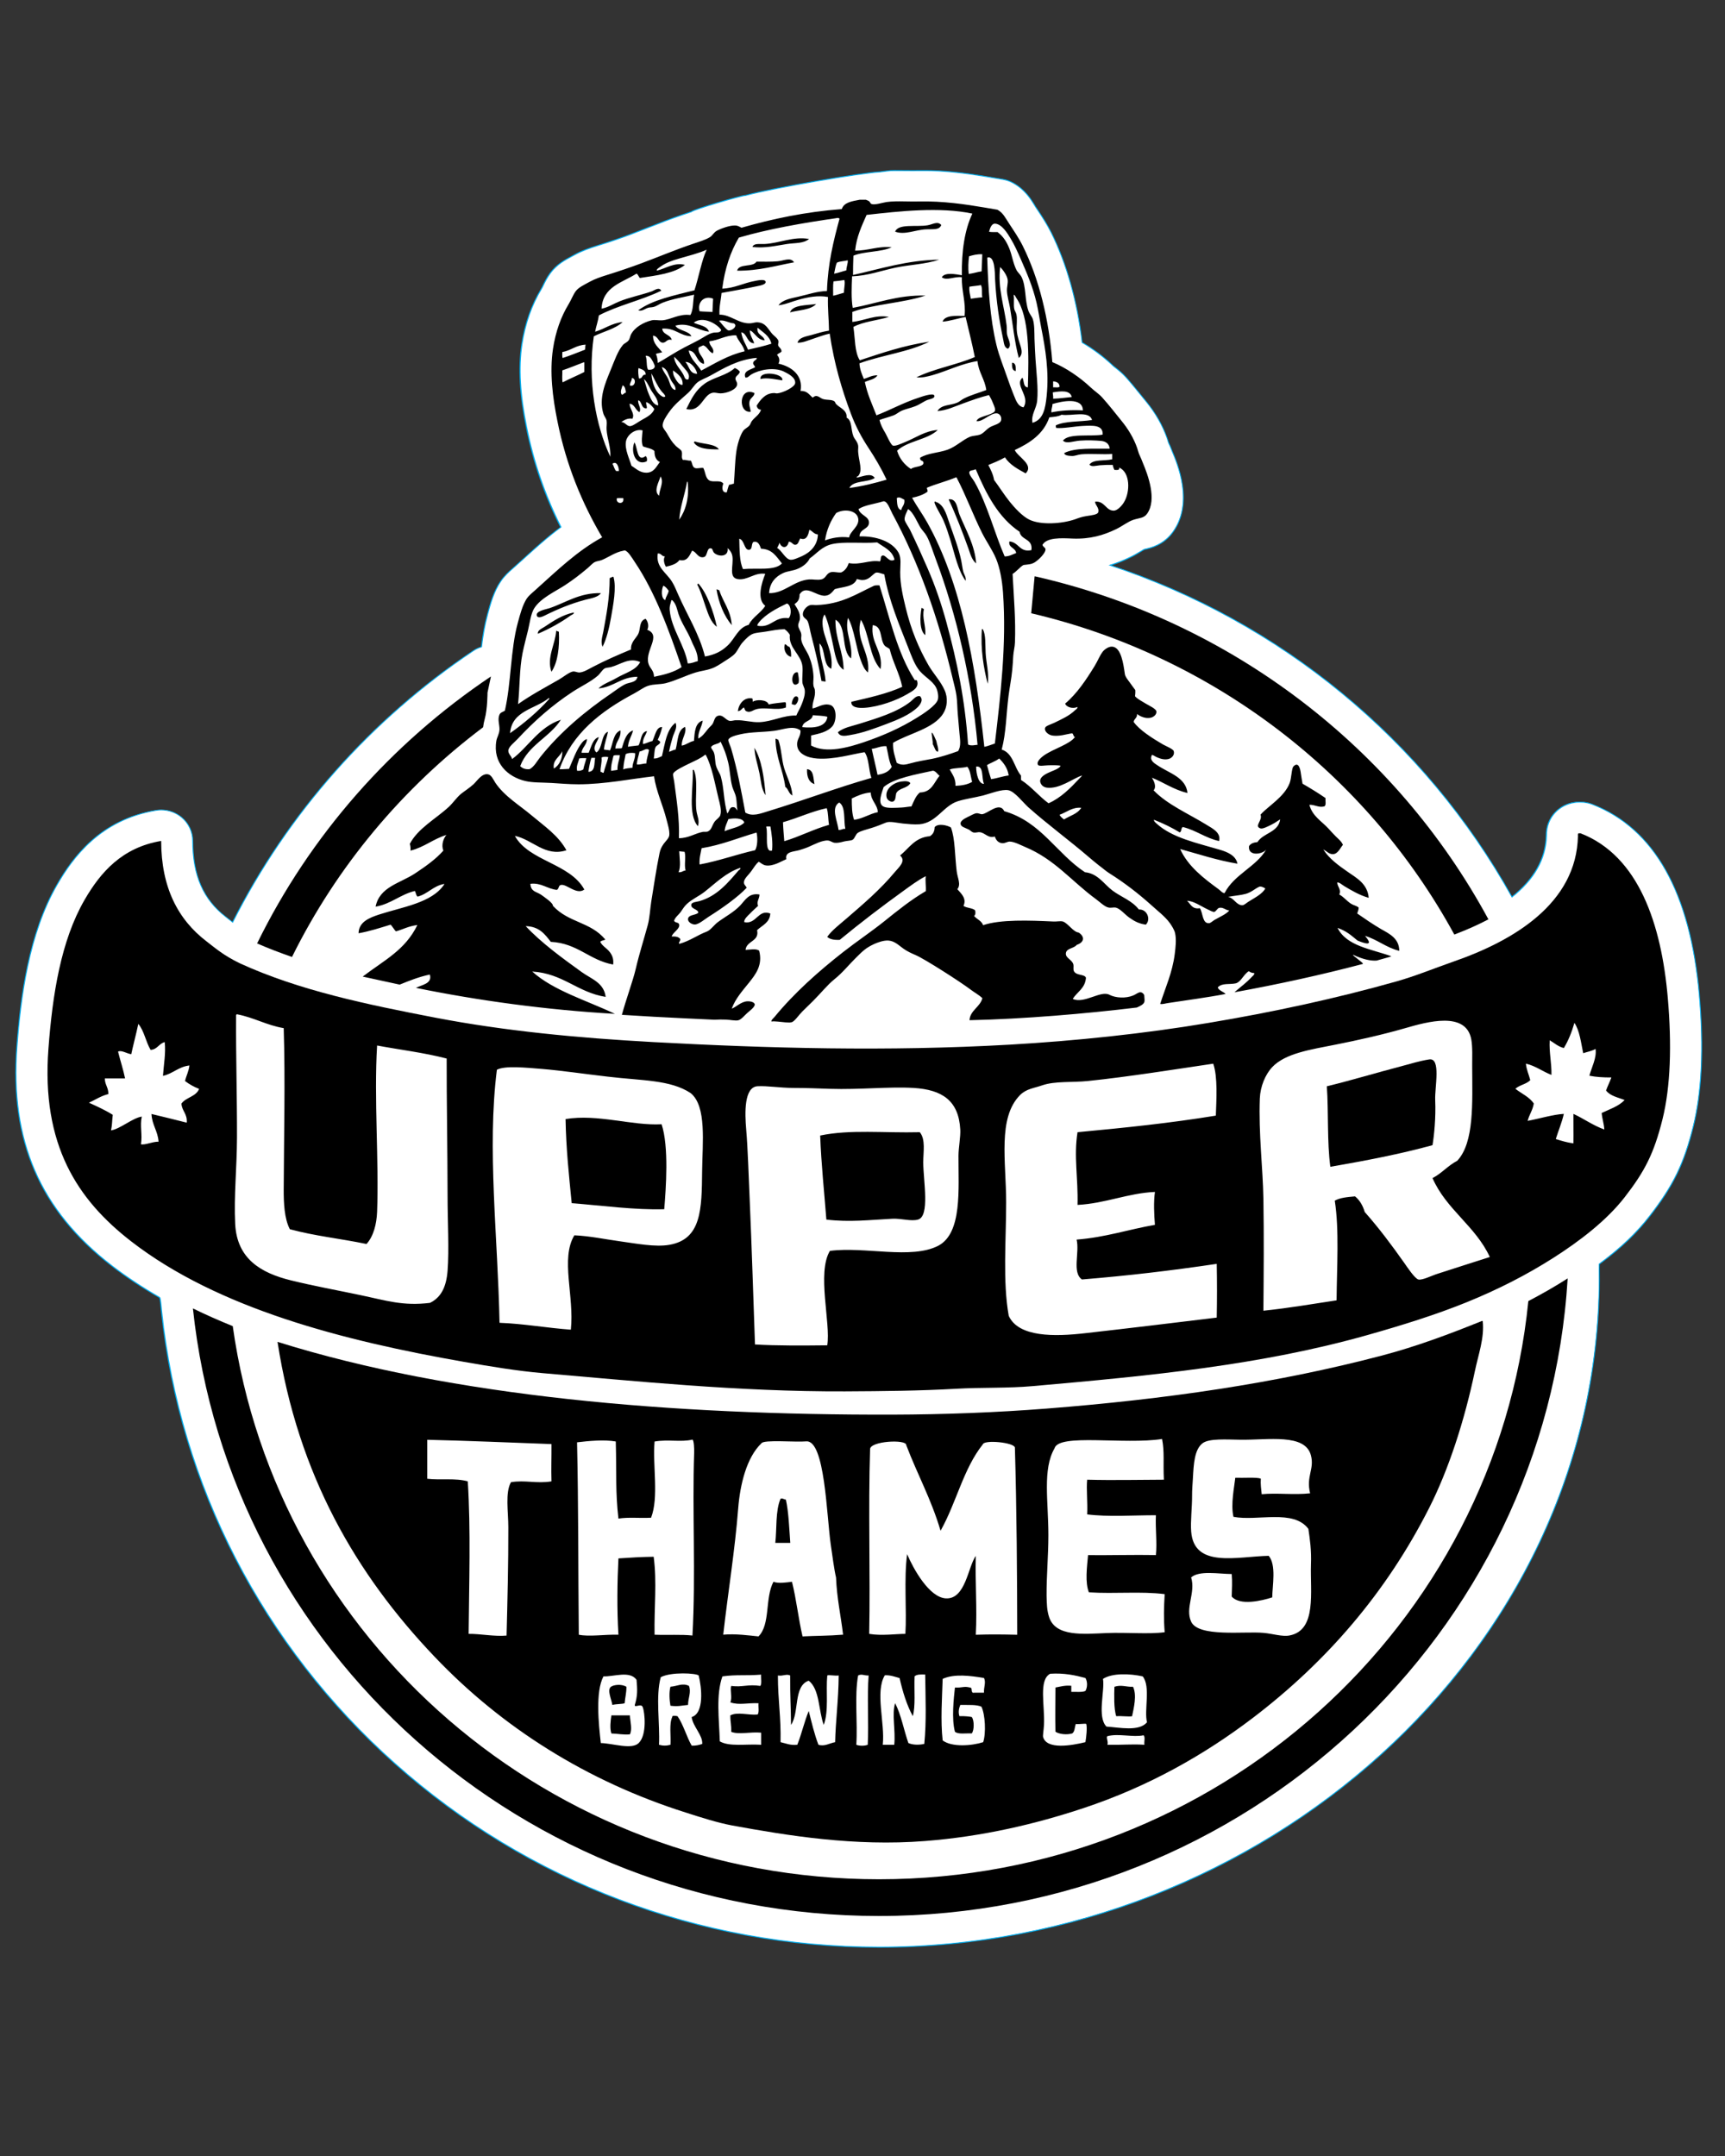 <?xml version="1.0" encoding="UTF-8"?> <svg xmlns="http://www.w3.org/2000/svg" xmlns:xlink="http://www.w3.org/1999/xlink" id="Layer_1" x="0px" y="0px" viewBox="0 0 3456 4320" style="enable-background:new 0 0 3456 4320;" xml:space="preserve"><rect x="0" y="0" width="3456" height="4320" fill="#333333" stroke="none"/> <style type="text/css"> .st0{fill:#FFFFFF;} .st1{fill:#00AEEF;} .st2{fill-rule:evenodd;clip-rule:evenodd;} </style> <g> <path class="st0" d="M1761.1,3901.4c-359.8,0-704.5-130.8-970.6-368.3c-264.3-235.8-430.2-557.2-466.9-904.9 c-0.2-1.9-0.4-4.3-0.7-6.9c-0.7-7.1-1.9-20.3-3.3-21.6c-35.8-20.7-67.1-41.5-95.8-63.6c-143.8-111-204.2-250.5-190-438.9 c7.6-99.4,23.5-226.2,80.5-324.9c31.7-54.9,86.7-130,197.9-148.7c3.5-0.6,7.1-0.9,10.6-0.9c15,0,29.5,5.2,40.8,14.6 c14.3,11.8,22.5,29.1,22.5,47.5c0.1,69,21.2,117.4,66.3,152.1l9.2,7.2c1.6,1.2,3,2.4,4.5,3.5c110.4-218.4,276.9-406.4,481.8-543.7 c5.1-3.5,10.8-6.1,16.8-7.9c3.2-25.9,6.8-45.5,11.8-63.6l0.5-2c5.7-21.2,12.2-45.2,26.3-65.9c7.3-10.7,16.3-18.9,24.2-25.7l2.8-2.5 c5.9-5.3,11.9-10.6,17.6-15.8l1.1-1c23.5-21.3,47.7-43.3,74.7-63.3c-32.1-64-54.6-129.3-68.8-199.8 c-13.3-66.1-16.3-118.9-9.4-166.1c6.2-41.6,19.6-79.4,39.6-112.5c1.1-1.7,2-3.7,2.9-5.6l0.4-0.8l0.2-0.4 c3.3-6.8,7.4-15.2,13.9-23.9c13-17.5,30-26.6,42.5-33.3l5.5-3c15.8-8.8,31.3-13.9,45.8-18.5c26-8.1,48.6-15.8,67.2-22.9 c10-3.8,20.9-8,34.1-13.2l0.4-0.1c22.7-8.9,46.3-18.1,70.2-26.2l8-2.6c2.9-0.9,6.1-2,8.8-3c6.9-5.7,100.9-32.8,108.6-32.8 c0.1,0,0.1,0,0.2,0c55.8-15.2,235.2-45.8,268.7-47c0.6-0.1,2.8-0.4,5.3-0.7c3.4-0.4,6.9-0.9,7.8-1c7.5-1.1,10.8-1.2,17.2-1.2 c0,0,6.3,0,8.1,0c3.1,0,6.1,0,8.8,0.1l1.8,0c5.1,0.1,10.4,0.1,15.5,0.1l24.5-0.1c7.3,0,18.2,0.1,29,0.7 c43.6,2.4,80.9,8.8,113.9,14.3l14.7,2.4c7.2,1.3,13.9,3.6,20,6.9c23.9,13,35.6,31.9,42.5,43.1l0.2,0.3l0.1,0.2 c0.9,1.5,1.7,3,2.7,4.5l4.3,6.4c9.7,14.5,19,28.9,27.2,45.4c30.8,61.9,52.2,138,61.9,220.1c22.1,12.9,43.2,28.7,61,45.7 c1.7,1.6,3.6,3.2,5.9,4.9c6.7,5.2,13.8,11.1,20.8,18.9c10.1,11.4,19.9,23.5,29.4,35.1l1.9,2.4l9.4,11.5 c18.6,22.9,32.6,47.3,41.5,72.5c0.8,2.3,1.7,4.9,2.5,8l0.6,1.7c1.8,3.7,3.6,7.9,5.8,13.4l1.5,3.8c4.8,11.3,16,37.7,20.4,67.8 c5.4,36.7-0.7,67.9-18,92.7c-18.9,27.2-45.7,33.2-55.8,35.5c-0.7,0.2-1.5,0.4-2.3,0.6l-0.6,0.1c-1.8,1-5,2.9-7.4,4.4l-0.8,0.5 c-5.4,3.2-12.1,7.2-19.8,10.9c-12.6,6.2-25.7,11.4-40.1,15.8c84.1,27.9,165.9,63.7,243.4,106.4c77.9,42.9,152.1,93.3,220.7,149.7 c139,114.4,253.7,251.9,341,408.6c44.5-35.4,67.6-76.5,68.8-122.3c-0.6-38.7,27.7-62.9,56-66.9c2.6-0.5,5.7-0.8,9.1-0.8h3.5 c7.9,0,15.7,1.4,23.2,4.3c124.7,48.4,196.9,177.2,214.7,382.7c9.1,105.4,5,193.9-12.2,263.1c-18.5,74.4-39.7,117.9-87.1,179.2 c-26.6,34.5-57.8,64.2-101.2,96.3c-0.4,1.8-0.3,12.2-0.2,20.7c0,4.2,0.1,8.4,0.1,11.9c-1,182.5-41.3,359.3-119.8,525.5 c-37.4,79.2-83.6,155.7-137.2,227.2c-52.8,70.4-113.2,136.7-179.6,196.9c-66,59.9-138.4,114.3-215.2,161.7 c-77.1,47.6-159.2,88.5-244,121.6c-86,33.5-175.4,59.3-265.9,76.6C1949.6,3892.5,1855,3901.4,1761.1,3901.4z"></path> <path class="st1" d="M1792.8,342.7c2.2,0,4.8,0,8.1,0c3.7,0,7.4,0.1,10.6,0.1c5.1,0.1,10.3,0.1,15.6,0.1l24.5-0.1 c8,0,18.6,0.1,28.9,0.7c43.7,2.4,81.1,8.8,114.1,14.4l14.4,2.4c6.9,1.2,13.5,3.4,19.7,6.8c23.9,13,35.4,31.9,42.4,43.1 c0.9,1.5,1.8,3.2,2.8,4.7l4.3,6.4c8.8,13.3,18.7,28.3,27.2,45.3c30.8,61.9,52.2,137.6,61.9,220.3c21.6,12.6,42.9,28.3,61.3,45.9 c1.9,1.8,3.9,3.4,6,5c5.9,4.6,13.3,10.6,20.7,18.7c10.8,12.1,21.1,25,31.3,37.5l9.4,11.5c18.6,22.8,32.4,47.1,41.3,72.2 c0.9,2.6,1.8,5.3,2.5,7.9l0.6,1.9c2.1,4.3,4,8.8,5.8,13.4l1.5,3.8c10.7,25.1,42.8,101.8,2.5,159.5c-18.5,26.5-44,32.6-55.2,35.1 c-0.8,0.3-1.9,0.5-3,0.7c-1.8,1-5.1,3-7.6,4.5c-5.6,3.4-12.4,7.5-20.5,11.3c-14.4,7.1-28.8,12.5-43,16.7 c343,113,632.3,350,808.1,666.2c45.3-35.7,68.9-77,70.2-123.8c-0.6-38.1,27-62,55.1-65.9c3-0.6,6-0.8,9-0.8h3.5 c7.9,0,15.7,1.5,22.9,4.2c124.3,48.3,196.3,176.7,214,381.8c9.1,105.4,5,193.8-12.1,262.8c-18.5,74.4-39.6,117.8-86.9,178.8 c-26,33.6-57,63.5-101.2,96.3c-0.8,0.4-0.3,20.9-0.3,33.3c-4.1,750.1-678.7,1335.2-1441.8,1335.2c-359.4,0-703.9-130.6-969.9-368 c-264.2-235.7-429.9-556.7-466.6-904.3c-1-8.6-2.1-27.8-4.4-29.2c-33.4-19.3-65.6-40.3-95.7-63.5 C81,2424.6,20.7,2285.4,34.9,2097.3c7.5-99.3,23.3-225.7,80.4-324.5c31.6-54.8,86.5-129.6,197.2-148.2c3.5-0.6,7-0.9,10.4-0.9 c14.6,0,28.9,5,40.2,14.4c14,11.6,22.1,28.8,22.1,46.7c0.1,69.5,21.4,118,66.7,152.9l8.2,6.5c2.3,1.8,4.4,3.4,6.4,5 c110.2-218.5,276.5-406.6,482-544.4c5.4-3.7,11.2-6.3,17.1-8c2.6-21.6,6.1-43.2,11.8-64.2l0.5-2.1c5.7-21.1,12.3-45.2,26.2-65.6 c7.5-11,17-19.4,24-25.5l2.8-2.5c6-5.3,11.8-10.6,17.7-15.9c24.1-21.9,48.7-44.3,76.4-64.7c-32.2-64-54.9-130-69-200.3 c-13.3-66.1-16.3-118.8-9.4-165.7c6.2-41.6,19.5-79.2,39.5-112.1c1.3-2,2.3-4.3,3.3-6.5c3.4-6.9,7.5-15.3,14-24.1 c13.1-17.6,30.2-26.6,42.6-33.2l5-2.7c15.6-8.6,31-13.8,45.6-18.4c25.4-7.9,47.9-15.5,67.3-22.9c11.2-4.2,22.6-8.6,34.1-13.2 c22.8-8.9,46.5-18.2,70.5-26.3l6.4-2.1c3.2-1.1,7.3-2.4,10.6-3.6c4.5-4.8,100.8-32.7,108.1-32.7c0.1,0,0.2,0,0.3,0 c57.5-15.7,236.4-45.8,268.6-47c1.5-0.2,11.7-1.5,13.2-1.7C1783,342.8,1786.2,342.7,1792.8,342.7 M1792.8,340.7 c-6.4,0-9.8,0.1-17.4,1.2c-1,0.1-4.4,0.6-7.8,1c-2.4,0.3-4.6,0.6-5.3,0.7c-33.6,1.3-212.7,31.8-268.7,47c0,0-0.1,0-0.1,0 c-4.6,0-35.8,8.7-55.7,14.6c-22.1,6.5-48.7,14.9-53.4,18.3c-2.7,1-5.8,2-8.6,3l-1.6,0.5l-6.4,2.1c-24,8.1-47.5,17.3-70.3,26.2 l-0.4,0.1c-13.3,5.2-24.1,9.4-34.1,13.2c-18.6,7.1-41.2,14.8-67.2,22.9c-14.6,4.6-30.1,9.7-46,18.6l-5,2.7l-0.5,0.3 c-12.5,6.7-29.7,15.9-42.8,33.6c-6.5,8.8-10.7,17.3-14,24.1l-0.2,0.4l-0.4,0.9c-0.9,1.9-1.8,3.8-2.8,5.5 c-20.2,33.2-33.5,71.2-39.8,112.9c-6.9,47.3-3.9,100.2,9.4,166.4c14.1,70.3,36.5,135.5,68.5,199.3c-26.8,19.9-50.8,41.7-74.1,62.9 l-1,0.9l-0.1,0.1c-5.7,5.2-11.7,10.5-17.6,15.8l-2.8,2.5c-7.9,6.9-17,15.1-24.3,25.9c-14.2,20.8-20.7,44.9-26.5,66.2l-0.5,2.1 c-4.9,17.9-8.5,37.5-11.7,63.1c-5.8,1.8-11.4,4.4-16.4,7.9c-204.6,137.2-371.1,324.9-481.6,543c-1.1-0.9-2.3-1.8-3.5-2.7l-0.9-0.7 l-8.2-6.5c-44.9-34.5-65.8-82.6-65.9-151.3c0-18.7-8.3-36.3-22.8-48.3c-11.5-9.6-26.2-14.9-41.5-14.9c-3.6,0-7.2,0.3-10.8,0.9 c-111.7,18.7-166.8,94.1-198.6,149.2c-57.1,98.8-73.1,225.8-80.6,325.3C18.6,2286,79.1,2425.7,223.2,2537 c28.6,22.1,59.9,42.9,95.7,63.6c1.3,2.2,2.4,14.8,3,20.9c0.2,2.6,0.5,5,0.7,6.9c36.8,348,202.7,669.6,467.3,905.6 c266.3,237.7,611.2,368.6,971.3,368.6c94,0,188.6-9,281.2-26.6c90.5-17.3,180.1-43.1,266.1-76.6c84.9-33.1,167-74.1,244.1-121.7 c76.8-47.5,149.3-101.9,215.4-161.8c66.5-60.3,126.9-126.6,179.8-197.1c53.6-71.6,99.8-148.1,137.3-227.4 c38.4-81.2,68-166.3,88-252.7c20.7-89.2,31.4-181.1,31.9-273.2c0-3.6,0-7.8-0.1-12c-0.1-7.5-0.2-17.5,0.1-20.1 c43.3-32.1,74.5-61.8,101.1-96.2c47.5-61.3,68.7-105,87.2-179.5c17.2-69.3,21.3-157.9,12.2-263.4c-17.8-205.9-90.3-335-215.3-383.5 c-7.7-2.9-15.6-4.4-23.6-4.4h-3.5c-3.4,0-6.6,0.3-9.3,0.8c-15.1,2.1-29.1,9.5-39.5,20.8c-11.6,12.6-17.6,28.9-17.4,47.1 c-1.2,45.1-23.9,85.7-67.5,120.7c-43.3-77.6-94.2-151.6-151.2-219.8c-56.9-68.2-120.7-131.4-189.4-188 c-68.6-56.5-142.9-106.9-220.8-149.8c-76.6-42.2-157.5-77.7-240.6-105.4c13.2-4.3,25.4-9.2,37.2-15c7.8-3.7,14.5-7.7,19.9-11 l0.8-0.5l0,0l0,0c2.3-1.5,5.4-3.3,7.2-4.3c0.2,0,0.3-0.1,0.5-0.1c0.8-0.2,1.6-0.3,2.3-0.6c10.3-2.3,37.2-8.4,56.3-35.9 c17.5-25,23.6-56.5,18.2-93.4c-4.4-30.2-15.7-56.7-20.5-68l-1.5-3.8c-2.1-5.5-3.9-9.7-5.8-13.4l-0.6-1.7c-0.9-3.1-1.7-5.7-2.6-8 c-9-25.4-23-49.9-41.7-72.8l-9.4-11.5l-1.9-2.4c-9.5-11.7-19.3-23.8-29.4-35.2c-7.1-7.8-14.2-13.7-20.9-19l0,0l0,0 c-2.3-1.6-4.1-3.2-5.8-4.8c-17.8-17-38.8-32.8-60.8-45.6c-9.7-82.1-31.1-158.1-61.9-220c-8.3-16.5-17.6-30.9-27.3-45.5l-4.3-6.4 c-0.9-1.4-1.8-2.9-2.6-4.4l-0.1-0.2l0,0l0,0l-0.2-0.3c-7-11.3-18.8-30.3-42.9-43.5c-6.2-3.4-13-5.8-20.3-7l-14.5-2.4l-0.3-0.1 c-33-5.6-70.4-11.9-114-14.4c-10.8-0.6-21.7-0.7-29-0.7l-24.5,0.1c-5.1,0-10.5,0-15.5-0.1l-1.8,0c-2.7,0-5.7-0.1-8.8-0.1 c-1.8,0-3.4,0-4.8,0C1794.9,340.7,1793.8,340.7,1792.8,340.7L1792.8,340.7z"></path> </g> <g> <path class="st2" d="M2913.7,1872.6c25.2-9.6,48-19.8,68.3-30.5c-185.2-342.5-514.7-597.8-908.6-687.3c-0.5,0.1-0.6,0.2-0.6,0.2 l-6.8,73.8C2432.9,1315,2739.8,1553.5,2913.7,1872.6z M3139.6,2562.3c-24.9,15.9-50.8,30.7-77.6,44.7 c-65.1,650.4-622.7,1158.5-1300.9,1158.5c-660.7,0-1206.8-482-1294.8-1108.3c-27.1-11-53.8-22.7-79.8-35.5 c72.3,684,660.1,1217.4,1374.6,1217.4c735.3,0,1336.4-565,1379.7-1277.5C3140.3,2561.8,3139.8,2562.1,3139.6,2562.3z M967.9,1457.2 c0.8-6,1.8-11.6,3.2-16.4c5.6-19.6,5.6-53,5.6-53l6.9-32.4c-200.1,134.3-362.6,318.7-468.5,535c22.8,9.9,46,18.8,69.9,27.1 C674.7,1736.1,806.5,1578.6,967.9,1457.2z"></path> <path class="st2" d="M1574.5,3004.7c5.7,26.3,6.6,57.1,8.8,86.8c-10,0-20,0-30,0c3.2-27.5,0-64,10.5-88.5 C1569.2,3001.6,1570.3,3004.8,1574.5,3004.7z"></path> <path class="st2" d="M1380.3,3378c5,12.5-1.9,25.2-1.8,38.2c-14.7,1.3-19.4,3.6-35.3,1.6c-2-11.1-3-27.2,0-38.1 C1357.5,3378.6,1367,3371.6,1380.3,3378z"></path> <path class="st2" d="M1255,3379.8c0.2,12.3-2.7,21.6-3.5,32.9c-4,2-16.4,1.3-24.7,3.5c-1.7-11.5-11.2-30.5-2.5-36.6 C1229.2,3376.1,1244.6,3373.5,1255,3379.8z"></path> <path class="st2" d="M2270,3379.8c8.1,16.7,1.5,42.6-1.9,59c-6.6,1.4-20.3-0.9-31.7,0c-5.2-15.1-4.1-44.1-3.7-59 C2246.8,3375.1,2256.7,3380.6,2270,3379.8z"></path> <path class="st2" d="M1224.9,3437.1c12.4,0,24.8,0,37,0c0.9,13.3,5.3,28.5,0,38.1c-14.1,1.1-24.3-1.5-37-1.8 C1221.4,3463.6,1223.3,3447.5,1224.9,3437.1z"></path> <path class="st2" d="M2970.6,2647c3.7,33.9-8.8,67-15.8,100.8c-20.8,98.8-52.3,196.5-91.8,274.3 c-85.5,168.6-204.6,307.1-353.1,420.2c-96.7,73.6-208.6,137.3-339,180.6c-96,31.9-202,57-317.6,66 c-141.3,11.1-275.6-10.9-386.6-31.2c-29.4-5.5-62.4-16.1-93.5-26.1c-197.1-62.5-367.6-170-503.1-312.6 C714,3154.9,597.3,2956,556,2688.7c352.6,110.6,793.3,146.9,1232.1,145.8c104.4-0.3,207.6-4.2,308.7-12.1 c237.9-18.7,459.2-50.4,670.9-106c69.9-18.3,137.7-43.8,201.1-69.5C2969.4,2647,2970.1,2647,2970.6,2647z M856,2884.9 c0.2,33.1-0.2,45.3,0,78.1c25.5,3.1,56.4-1.8,81.2,5.2c6.1,97.1,2.6,203,1.7,305.6c23.7-0.3,51.9,5.7,76,3.4 c1.7-65.5,3.7-145.7,3.5-217c0-31-6.6-69.5,5.3-90.3c28.7-4.8,51.3,3.3,81.2-1.7c-0.8-26.4,0.2-46,0-74.7 C1027,2890.6,930.1,2886.6,856,2884.9z M1311.4,2888.4c-4.1,48.9,8.9,111.4-7,152.7c-25.1,1.2-43.2-1.5-65.4,1.7 c-6.2-54.2-3.5-86.9-5.3-154.5c-23.7-4.1-55-1-77.6,1.7c2.9,129.4,2.2,251.6,3.5,385.5c21.3,4.4,51.2-0.8,79.4,0 c-3.2-51.3-2.3-107.3,0-152.9c24.5-1.7,46.3-3,70.6-3.3c6.8,50.7,0.8,101.9,1.8,156.2c27,1.1,52.5-0.9,75.9,1.6 c6.8-121.7-0.6-250.7,3.4-366.2c0.3-7.9-0.4-24-3.2-26.4C1363.3,2890.2,1339.7,2883.6,1311.4,2888.4z M2112.7,2902.1 c-24.3,41.9-12.3,105.6-12.3,173.8c0,42-3.9,82.2-3.6,121.6c0.5,16.5,0.4,28.8,5.3,43.4c13.4,38.9,68.2,33.2,114.7,31.3 c41-1.7,84.1,2.7,116.6-1.7c-2.1-26.4-1.6-49.9,0-76.3c-47.9-6-98.9-0.3-151.8-3.6c-8-19.9-3.9-50.2-1.7-74.6 c30.6,0.7,88.4-1,135.9,0c2.6-26-1.2-50.8,0-79.9c-45.7-0.1-94.5,3.7-137.7-1.7c1.2-23.9-1.9-50.6,0-69.5c53,1.4,103.6,0.1,153.7,0 c-1.7-35.7,1.5-55.1-3.6-81.6C2252.2,2895.2,2120.9,2871.6,2112.7,2902.1z M2626.4,2916.1c-11.6-44.4-85.4-30.5-141.2-31.3 c-27.6-0.3-62.6-3-75.8,7c-16.5,12.5-17.9,42.1-19.4,69.4c-0.6,10.9-1.9,25.4-1.7,36.4c0.1,21.8-3.4,51.7-1.8,71.2 c5.7,74,91.8,50,155.3,48.6c15.6,18.4,7.4,59.5,7.1,83.3c-21.1,6.8-65,17.2-81.2-1.7c0.4-17.9,1.4-27.9,0-45.1 c-26.9-0.2-64.9-7.6-81.3,6.8c9.5,30.7-12.5,61.1,0,88.6c14.5,31.7,106.2,19,144.8,22.5c19.3,1.7,38.3,8.2,52.9,5.1 c54.4-10.8,40.6-87.4,42.4-142.2c1.1-29.3-2.1-50-5.2-71.3c-29.8-40-102.2-14.9-150.1-24.1c-5.8-25.4,1.8-60.3,3.7-78.3 c16.8,0.6,42.3-1.4,51.1,1.7c-0.8,11.8,0.8,21.2,1.8,31.3c30.5-3,64.3,1.8,97-1.8C2616.3,2957.9,2633.8,2944,2626.4,2916.1z M1743.2,2903.9c-3.9,119.3,0.6,249.5-1.8,369.9c24.7,4.3,54.8-0.1,72.5,0c3-47-3.2-109.3,3.5-159.7c12.3,28.9,44,86.8,77.7,88.6 c39.5,2.1,44.3-63.9,59.9-85.1c-1.5,51.8,2.8,104.3,0,158c30.5-1,52.4-0.7,83,0c-0.2-118-1-249.5-4.7-375.2 c-1.8-10.2-61.3-16-64.2-6.4c-39.2,49.2-52.8,116.5-84.7,173.2c-18.8-63.6-46-111.8-68.8-171.7 C1816.3,2883.4,1742.7,2887.4,1743.2,2903.9z M1675,3160.9c-3.6-14.8-7.6-45.3-10.6-66c-8.4-58.3-11.6-209.8-49.1-206.8 c-21.8,2-85.2-3.9-89.7,3.8c-30,28.4-42.9,83.2-46.6,129.9c-6.4,83.6-20.8,171.1-30,253.6c24.8-2.2,51,1.5,70.6,3.5 c24.3-24.2,12.6-76.5,30-109.5c9.7,4,26.9,1.3,37.1,0c8.8,34.8,12.9,74.1,21.2,109.5c25.6-1.4,50.9-1,81.2-3.5 C1684.6,3237.2,1676.6,3202.3,1675,3160.9z M2104,3353.7c-23.6,12.4-10.5,63.5-12.4,102.4c-0.6,10.7-2.6,21.3-1.8,24.2 c7,26.2,57.7,17.1,84.8,10.5c1.8-10.1,3.7-28.2,1.8-36.4c-1.6-1.5-14.2,0.9-21.2,0c-2.1,6.6-1.9,15.4-7,18.9 c-10.9,3.2-25.8,1.7-33.6-3.4c-0.6-32.3-0.1-55.3,0-88.6c9.9-1.8,18.8-4.7,31.7-3.5c0,4.1,0,8.1,0,12.2c9.7-0.3,21.2,1.2,28.3-1.8 c4.3-7.4,4.4-18.8,0-26C2153.7,3356.7,2132.3,3351.9,2104,3353.7z M2209.8,3364c4.1,23.4-12.3,76.3,7,95.6 c26.1,1.7,65.1,10.4,81.2-8.6c-6.2-24,7.8-71.5-8.6-92C2263.6,3353.3,2228.4,3352,2209.8,3364z M1209,3359 c-16.4,31-9.6,95.3-5.3,133.6c23.6,0.4,61.7,13.9,75.9,0c17.3-16.9,11.8-63,8.3-71.2c-2.1-9.8-17.2,1.6-16.1-5.2 c5.8-18.6,5.2-30.7,3.5-50.3C1262,3347,1230,3359.7,1209,3359z M1323.8,3360.6c-10.6,38.3-1.4,93.1-3.5,135.4 c7.5,2.2,15.5,2.2,23,0c1.1-18.5-2.9-42.2,3.5-55.5c-0.7-3.2,5.3-3,10.6-1.7c11.4,16,18.3,41.6,28.4,59c8.5,0.3,15-1.4,21.1-3.4 c1.3-17.6-18.6-34.5-21.2-53.9c25.7-7.8,20.1-59.8,14.1-83.3C1394.9,3352.5,1344.9,3349.6,1323.8,3360.6z M1447.3,3359 c-13.1,37.5-6.7,84.1-5.2,130.2c19.6,11.2,51.4,4.9,82.9,6.8c0-8.1,0-16.2,0-24.2c-22-2.2-44.4,4.5-60-1.7c0.5-15.9-1.9-18-1.8-33 c15.1-7.6,35.1,0,54.7-1.7c3.5-4.7,1.1-15.2,1.8-22.6c-21.3-1.1-39.3,4.4-56.5-1.8c4.3-9.4-0.9-25.6,1.8-32.9 c22.7,3,33.3-3.8,58.3,0c3.4-4.7,1-15.2,1.6-22.6C1492.8,3358,1476.3,3355,1447.3,3359z M1558.5,3357.2c0,49.8,6.4,82.5,5.3,133.6 c10.6,2.3,19,6.7,33.6,5.2c8.6-21.6,14-46.2,22.9-67.7c5.8,23.2,11.4,46.8,19.4,67.7c12.9,3.8,21.6-3,33.5-5.2 c0.8-41.4,6.7-83.9,7.1-133.6c-8.4,1.1-19.4-1.8-22.9,0c-3,31.5,3.4,71.3-7.1,99c-10.6-29-7.8-71.2-30.1-88.6 c-31,10.7-18.4,64-35.4,88.6c-0.3-37.1-2-56.4-1.7-99C1575.6,3353.4,1569,3358.9,1558.5,3357.2z M1719.2,3357.2 c-7.5,41.5-0.7,92.7-3.6,138.8c5.9,2.5,17,2.5,22.9,0c2.2-43-1.5-99.1,1.8-138.8C1731.7,3357.7,1726.2,3353.4,1719.2,3357.2z M1772.7,3356.8c-20,33.2,0.7,95.9-4.1,139.2c7.7,0,15.3,0,23,0c3-28.6-5.3-61.6,1.8-83.3c12.1,23.6,17.4,53.7,26.5,79.8 c8.9,4.1,21.3,4.1,31.9,1.8c4.5-44.9,2.4-92.7,1.8-139c-8.6-0.3-16.9-0.5-21.3,3.6c-1.1,29,2.2,59.5-3.5,79.8 c-12.1-22.3-20.2-48.5-26.5-76.3C1793.9,3360.1,1784,3356.1,1772.7,3356.8z M1888.6,3364c-1.1,36.4-4.5,83.9,0,123.3 c18.4,13.9,58.2,10.9,81.2,3.5c5.9-18,4.1-55.2-3.5-71.1c-10.7-4.5-24.3-3.2-42.4-3.5c-2.9,7.1-4.3,14.7-1.7,22.5 c9.7-0.5,21.4,0.9,24.6,1.7c5.2,5.9,5.3,27,0,32.9c-11.7-0.7-27,2.3-33.6-3.4c-7-25.2-2.4-67.6,0-88.6c15.3,0.9,17.3-3.2,30,0 c6.5,0,0.3,12.3,8.8,10.4c6.6,0,13.1,0,19.4,0c-0.8-10.9,4.5-20.3,0-29.5C1944.2,3357.7,1911.9,3353.3,1888.6,3364z M2218.7,3478.8 c-3.2,2.1,2.1,10.6,0,17.2c31.6,0.6,47.1-1.6,74.1,0c-1-5.8,2.2-16-1.8-19C2270.5,3481.6,2240.7,3472.8,2218.7,3478.8z"></path> <path class="st2" d="M2870,2294.6c-64.8,17.8-134.1,31.1-204.7,43.3c-6.7-49.4-3.4-109-7-161.3c47.4-11.5,99.6-27.2,148.2-39.9 c19.3-5.1,36.7-10.7,56.6-13.9c24.6-4.2,11.1,56,12.3,81.6C2876.9,2239.9,2873.2,2275.4,2870,2294.6z"></path> <path class="st2" d="M1325.5,2252.7c14.9,44.9,8.7,128.7,5.3,170.2c-57.5,1.8-125-7.3-185.4-12.1c-5.4-54.8-11.3-109.3-12.3-168.5 C1197.6,2231.6,1265.6,2255.9,1325.5,2252.7z"></path> <path class="st2" d="M1842.8,2268.6c12,14.7,6.9,39.2,6.9,60.6c0.2,37.3,13.7,107.9-10.6,114.5c-14,3.9-33-2.5-51-1.7 c-47.3,2.4-85.9,7.3-132.5,1.7c-4.3-55.9-10.2-110.2-12.4-168.4C1703.3,2262.7,1770.4,2270.4,1842.8,2268.6z"></path> <path class="st2" d="M322.9,1685c0.1,93,33.6,157.4,90.7,201.1c19.2,14.8,33.9,27.9,66.5,43.9c119.1,54.6,253.7,82.5,393.6,109.4 c137.3,26.3,283.7,40.4,434.3,48.6c231.2,12.6,470.6,19.1,714.8,5.2c131.9-7.5,270.3-22.1,397.2-43.4 c130.3-21.7,258.6-49.6,377.7-83.3c38.5-10.8,76.5-26.6,114.7-39.9c119-41.3,246.2-115.9,249-251.7c-0.3-2.5-0.3-5,1.7-5.2 c1.2,0,2.3,0,3.5,0c116.4,45.1,162,181.8,174.8,329.9c8.1,93.9,5.6,177.8-10.6,243c-17.2,68.9-35.4,104.1-75.8,156.3 c-36.4,46.9-90.6,88.2-143,121.6c-53.6,34.1-110.2,63-173,88.6c-62.6,25.4-129.8,46.3-199.5,66c-213,60.2-433,81.4-670.8,102.3 c-49.8,4.5-101.4,2.3-153.6,5.3c-72.1,4.1-143.7,4.8-222.4,5.2c-212.9,0.9-423.3-21-605.4-36.5c-52.1-4.5-105.8-13.6-157.1-22.5 c-243.8-42.7-493.3-107-667.2-241.4C155.2,2404,82.6,2294.3,97,2101.8c8.1-109,25.1-216.9,72.4-298.7 C201.5,1747.6,244.7,1698.1,322.9,1685z M474.8,2032.3c-2.1,0.2-1.9,2.8-1.8,5.2c-0.5,77.4,2,159.8,1.8,241.4 c-0.2,62.1-6.4,117-3.6,173.8c3.6,69.9,51.8,98,111.3,112.7c45.8,11.3,93.4,19.9,139.3,29.6c52.7,11,84.9,22.2,139.6,15.6 c22.4-10.8,32.8-32.2,35.3-64.2c3.3-43.4,0-97.9,0-151.1c-0.1-93.3-2-191-1.8-274.3c-45.9-11.9-94-17.6-139.4-26.1 c-6.4,106,3.9,231,0,333.5c-1,24.4-7.2,48.9-21.2,64.2c-53.5-11.1-102.7-15.8-153.6-29.6c-11.2-21.4-12.4-53.2-12.3-79.9 c0.4-103.5,3.3-218.1,0-323C533.7,2054.2,508.9,2038.8,474.8,2032.3z M2949.5,2136.6c-0.1-16.5,1-38.5-1.8-53.9 c-10.5-57.5-89.3-35-132.3-22.6c-44.9,13-95.9,24.4-139.5,33c-50.4,10-101,17.4-127.1,45.2c-13.9,14.7-23.8,38.9-24.8,62.6 c-2.6,71.5,6.1,137.9,7.2,201.4c1.2,74,0.6,149,0,224c50.8-5.2,102.3-14.2,146.6-20.8c0.6-68.2,5.5-141-3.6-199.7 c10.3-6,25.5-7.3,40.6-8.6c9.3,7.6,15.6,18.3,19.4,31.3c27.8,31.4,53.5,65.5,79.4,102.3c4.5,6.4,21.1,31.6,28.3,33 c7.5,1.6,25.3-7.1,35.1-10.5c38.4-12.3,72.6-23.5,107.8-34.6c-28.7-62.2-87.2-95-114.8-158.1c18.6-9.6,30.9-25.1,49.5-34.7 C2954,2289.1,2949.7,2209.5,2949.5,2136.6z M3133.1,2100c-11.8-3.1-19.1-10.2-28.3-15.6c-1.4,25.5,4,44.5,3.5,69.4 c-17.8-6.8-31.3-17.9-51.2-22.6c1.2,12.6,5.9,21.8,8.8,33.1c-7.6,8-21.7,9.7-29.9,17.3c12.3,9.7,28.1,16.3,36.9,29.5 c-2.1,13.5-9.1,22.1-12.3,34.8c23.4-4.4,51.6-12.9,72.5-14c-4.1,18-10.9,33.5-16.1,50.4c11.2,3.6,22.5,7,35.3,8.7 c0.3-20-0.2-49.3,0-59.1c21.3,9.8,39,23.1,61.9,31.3c-0.7-12.1-4.3-21.2-5.3-33.1c16.4-7.7,34.4-13.6,46-26 c-13.5-5.2-29.3-8.2-37.2-19.1c3.2-9.1,7.4-17,10.7-26.1c-16.1,0.1-31-0.8-44.1-3.5c4.3-16.6,15.1-35.9,12.3-53.7 c-6.8,4.2-16.4,5.8-24.7,8.6c-4.5-21.5-7.1-45.1-17.6-60.8C3148.9,2068.3,3142.1,2085.3,3133.1,2100z M263,2112.3 c-8.6-0.9-19.4-8.8-26.5-5.2c4.5,18.1,10.2,35,14.1,53.8c-13.6,0-27.1,0-40.6,0c0,12.6,7.4,18.1,7.1,31.3 c-15.1,3.7-26,11.5-38.9,17.3c16.5,7.5,33,15,47.7,24.3c-1.8,16.1-0.9,18.6-3.5,31.2c18.7-3,42.9-24.8,61.7-27.7 c-4.1,18.4,1.5,35.8-1.7,55.5c8.8,1.9,22.4-5.3,35.3-5.2c-1.5-21.6-13.1-33.2-14.2-55.5c23.6,5.7,47.3,11.4,70.6,17.4 c1.6-17.8-9.6-23-10.6-38.2c9-12.7,29.4-13.9,35.4-29.5c-10.6-4-19.9-9.5-28.2-15.7c2.4-10.8,7.5-19.2,8.8-31.2 c-22.1,2.6-32.9,16.4-53,20.8c1.6-23.4,5.9-44.8,3.5-67.6c-11.8,2.9-14.4,14.6-28.2,15.6c-9.7-15.9-12.9-38.3-24.7-52.1 C272.6,2073,265.6,2099,263,2112.3z M2179.8,2166c-31.3,3.3-66.1-0.2-91.8,8.7c-16.5,5.8-31.2,6.7-44.1,19.2 c-45.6,45.8-28.1,133.3-28.1,215.3c0,76.2-7.1,158.6,5.2,227.4c19.7,43.1,91.8,41.8,153.6,34.7c85.1-9.6,185.2-21.7,263.1-31.2 c0.7-38.9,0.7-68.5,0-107.7c-92.4,13.7-176.5,23.6-270.1,31.3c-20.1-14.2-4.4-53.5-10.6-79.9c57.8-4.5,104-20.4,156.9-29.6 c-1.7-20.2-2.9-45.8,0-65.9c-53.9,2.3-99.2,23.1-155.1,26c1.4-55.2-7.8-96.7,0-145.7c97.1-9.1,185-18.2,277.1-33.2 c1.1-31.8,4.1-77.2-5.2-104.1C2358.2,2142,2260.4,2157.7,2179.8,2166z M1242.5,2487.3c31.7,4.3,70.4,12,98.8,6.9 c64.2-11.2,64.6-71.4,65.4-147.6c0.6-56.8,9.4-130-22.9-156.3c-40.7-27-97.8-24.8-166-33c-45.6-5.2-94.1-12.4-132.4-15.5 c-30.9-2.5-74.3-7-89.9,1.7c-19.9,157.3,2,336.6,5.3,507c48,1.8,95,10.3,142.9,13.8c7.2-67.7-21.2-142.1,7-189.1 C1181.1,2476.5,1210.9,2482.9,1242.5,2487.3z M1879.8,2496.1c48.3-25.4,40.2-113.5,40.5-180.6c0.1-16,4.4-38.1,3.6-52.2 c-3.2-58.1-36.3-79.9-93.6-83.4c-48.7-2.9-107.5,3.7-167.6,1.8c-23-0.8-47.7-1.8-72.5-1.8c-27.2,0-53-4.5-72.3-3.4 c-27.4,1.4-25.8,53.7-22.9,86.8c3.5,42,4.7,90.6,7,140.7c4.1,93,7.1,192.2,10.6,289.9c43.9,2.7,97.6,2.2,144.8,1.7 c7.3-44.4-21.2-145.2,5.3-189.2C1732.9,2497.3,1825.9,2524,1879.8,2496.1z"></path> <path d="M1440.9,1182.5c-2.2-0.1-2.9-1.7-5.4-1.4c4.4,26.9,15.1,53.3,30.6,71.5C1464.1,1222.9,1448.7,1206.5,1440.9,1182.5z M1490.5,1417.5c1.2,2.2,1.7,5,3.3,6.7c7.6,5.2,14.1-0.8,19.7-2.6c17.8-6.1,43.2,3.2,61.2-4.1c-0.5-3.6,1-9.1-1.5-10.6 c-11.1,1.4-22.9,2.3-33.2,4.6c-2.9-10.1-25.6-10.4-32-5.3c0.2-2.5,0-5-0.6-6.7c-16.3-3.1-27,10.3-29.2,25.3 C1484.9,1424.8,1485.8,1419.5,1490.5,1417.5z M1436.2,1255.9c-6.5-30.1-20.1-68.2-37.3-86.9c-0.4,0.9-1,1.7-2.1,2.1 c7.1,13.2,11.7,29.4,17,44.7C1419.1,1231,1424.2,1247.1,1436.2,1255.9z M1599.8,1368.8c1.9-7.3-0.5-14.8-1.3-21.4 C1583.3,1343.5,1583.5,1383,1599.8,1368.8z M1593.1,1412.3c5.5-2.7,10.3-18.2,0.7-16.9c-4,0.7-7.7,10.5-7.5,15.5 C1588.7,1411.2,1589.9,1412.6,1593.1,1412.3z M1584.9,1316c0.5-5.8-0.3-15.7-3.4-20c-4.5-0.5-5.1-4.4-8.9-5.3 C1568.7,1300.3,1574.6,1314.1,1584.9,1316z M1616.9,1541.2c-0.7,15.6,3.8,26.1,14.9,30C1629,1559,1630.7,1542.5,1616.9,1541.2z M1090.5,1233.8c26.1-13,53-24.3,82.1-32c11.7-3,25.9-5.1,31.3-13.3c-42.7-1.1-70.2,19-102.6,30c-7.2,2.4-27.8,5.6-25.9,14.6 C1077.1,1240.4,1087.9,1235,1090.5,1233.8z M1224.3,1236.6c4.2-24.2,11.2-59.5,4.7-80.9h-1.3c-2.2,0.9-4.3,1.7-6.2,2.6 c0,40.3-6.7,74.3-12.8,107.6c-1.9,9.7-5.6,20.2-1.5,30.1C1215.2,1280.1,1220.4,1259.1,1224.3,1236.6z M1576.8,488.9 c15.7-2.4,33.3-0.7,44.1-10.1c-31.9-5.5-58.9,8.5-88.9,10.1c-11,0.5-21.6-2-24.5,6C1533.4,497.7,1554.5,492.3,1576.8,488.9z M1557.7,523.6c-13.8,1.2-28,0.6-42.1,0.7c-7.1,11.8-35.1,3-38.8,18.1c44,0.3,77.2-10,114.1-16.8 C1583.8,514.6,1570.4,522.6,1557.7,523.6z M2035.1,743.5c-0.1-7.8,0.5-16.4-7.5-16.7C2027.3,735.1,2027.7,742.7,2035.1,743.5z M1582.8,625.9c18.3-4.8,41.4-4.8,52.3-16.7C1615.4,611.9,1587.9,610.8,1582.8,625.9z M1868.7,1491c3.7,6.1,5.4,15.7,10.6,15.1 c1.8-6-2.7-15.7-3.4-21.5c-2.2-4.2-6.5-16.3-9.2-16.6C1866.3,1473.6,1869.3,1485.2,1868.7,1491z M1149.5,1227.2 c-23.5,5.1-41,17.1-58.4,28.7c-5.2,3.6-14.5,6.6-13.5,14c23-9.7,47.1-23.2,65.9-36.8C1145.7,1231.5,1150.4,1230.7,1149.5,1227.2z M2281.7,1822.4c-13.6-17.9-35.8-25.1-52.9-38c-17.2-12.9-29.2-34.2-55.1-36.7c-57.1-37.5-87.8-101-161.6-122.3 c-9.9-20-33.2,5.4-44.9,6.1c-2.9,0.1-6.7-2.4-10.8-2c-4.5,0.2-12.4,5.3-18.4,7.9c-6.8,3.1-13.7,7.9-13.6,12.7 c0.3,6.8,8.9,8.2,16.4,12c3.7,2,6.1,5.4,10.1,6.1c4.2,0.6,8.6-1.2,12.3-0.7c10.7,1.4,16.8,12.9,29.9,8.6 c2.4,7.4,7.1,12.8,14.8,13.4c5.2,0.6,10.2-3.2,14.9-3.2c9,0,22.1,7,30.6,10.6c60,24.9,93.2,68.8,142.6,104.9 c7.3,5.3,17.2,15.3,25.1,16.7c5.1,1,10.1-0.8,14.2,0c9.1,2.2,18.2,13.8,27.3,20.2c10.5,7.5,20,12.3,33.1,14 C2306.5,1842,2297.8,1821.2,2281.7,1822.4z M1969.4,1261.3c-0.8-0.1-0.9-0.9-2.2-0.7c-2.9,40.6,3.5,77.6,11.6,109.5 c3.2-20.6-3.1-41.4-4.1-61.9C1973.8,1290.3,1975.2,1273.2,1969.4,1261.3z M1213.4,1997.5c-3.4-28.4-28.5-35.8-47.5-49.4 c-40.3-29-81.6-59.2-112.7-92.4c27.1,0.6,38.5,16.2,50.3,31.5c54.1,2.8,76.7,36.6,124.9,45.5c1.6-12-2.5-20.2-8.2-26.8 c-5.5-6.5-14-10.9-17.6-18.7c1.9-3,7.4-2.6,10.1-4.7c-30.4-36.1-72.8-32.9-105-67.5c1-5.4-17.5-17.8-23.9-22.4 c-10.2-6.6-20.2-5.8-21.2-21.7c22-2.6,33.7,10.2,53.1,12.2c4.8-2.8,2.8-8.9,8.1-9.9c11.4-2.6,31.3,20.8,46.9,9.2 c-28.8-52.7-110.9-56.6-139.2-107.5c35,6.9,60.5,42.7,103.3,28.8c-16-29.3-43.9-48.2-69.3-69.5c-26-21.9-55.2-38.9-73.3-66.1 c-3.8-5.9-7.7-15.7-14.9-16.7c-12.3-2-22,14.1-28.6,20c-9,8.1-18.4,13.9-25.1,19.3c-9,7.5-15.6,17.8-24.5,26.1 c-25.7,23.8-62.1,43.2-78.1,74.2c0.8,1.5,2,8.1,1.4,13.4c27.6-6.8,45.5-23.4,72-31.4c-5.8,6.4-10.9,20.2-6.1,31.4 c-15.7,17.6-34.9,31.1-56.3,45.4c-30.2,20.1-71.6,26.9-79.5,66.9c31.3-5.5,49.2-24.3,78.7-31.5c2.1,3.6,2.2,9,5.4,11.4 c20.9-5.4,31-21.6,53.7-25.5c0,0.7-0.6,0.9-0.7,1.5c-24.6,36.6-83.2,44.6-130.5,60c-18.9,6.3-40.4,14.6-40.7,37.4 c22.8-4.1,43-10.8,63.7-17.1c1.9-0.7,9.6,13.7,11.6,13.2c15.3-4.5,24.7-10.3,42.5-12.6c-24.6,50.6-66.8,70.6-109.5,103.3 c24.7,5.2,49.1,10.9,74,16.1c19.1-7.7,38.2-15.5,60.5-20.2c5.5,18.4-16.4,20.6-27.9,26.7c124.4,25.4,259.2,44,398.7,52.1 c-56.2-26.8-123.3-46.5-165.7-84.8C1128.4,1950.5,1156.3,1988.3,1213.4,1997.5z M2285.1,1988.2c-4.4-0.4-9.4,4.4-14.9,6.5 c-15.1,6.2-34.9,4.9-47-1.2c-17.5-10.1-51,18.7-74,8c8.8-14.1,24.8-21,26.5-42.2c-2.4-8-20.2-3.8-24.4-14c-1.3-3,0-9.7-0.8-12.7 c-2.5-10.1-16.3-12.7-15-22.8c1.3-10.1,15.9-9,21.8-16.6c13.4-4.4,18-15,3.9-24.6c-11.2-1.1-21.6-19-31.9-22.2 c-4.8-1.4-12.3,0.5-19.7,0c-47-2.2-105.4-4.4-139.9,7.4c-3.2-9-12.8-11.8-18.3-18.7c3.3-0.9,3.4-8.1,2-11.3 c-5.8-4.8-17.1-4.2-23.1-8.7c7.2-15.1-5.6-25.6-12.3-33.4c7.9-9.6,0.3-22.3-1.3-36.1c-3.8-30.7-3-64.9-11.5-87.5 c-7.3-4.6-25.9-9-32.6-0.7c-0.2,9-3.8,14.6-9.5,18.1c-30.4,2.6-41.6,24-59.8,38.7c12.7,10.9-2.5,23.6-10.2,32.8 c-29.6,35.7-63.6,64.4-97.1,93.4c-14,12.2-29,23.3-38.7,36.8c5.3,5,14.2,6.5,25.1,6c41.1-33.9,83.7-66.4,126.9-97.6 c14.6-10.5,29.3-21.7,45.5-30c-1.4,9.3,0.7,19.3,0,30c-29.4,17.1-56.2,38.7-82.9,60.2c-26.7,21.4-55.5,40.6-82.2,61.5 c-50,39.2-98.1,81.9-137.9,130.3c-2.6,3-7,6.4-6.1,9.2c6.8-1,17.9,0.9,27.6,1.7c2.9,0.1,5.8,0.3,8.6,0.4c1.5-0.3,3.1-0.5,4.5-0.7 c5.4-1.5,14.6-15.1,21-21.4c8.1-7.9,15.2-15.1,21.7-21.3c14.7-14.5,28.5-32.1,42.8-43.5c16-12.7,28.4-28.6,42.8-42.7 c13.2-13.1,19.4-19.7,36.1-27.5c6.5-3,19.2-7.9,29.1-7.2c12.8,0.8,21.6,10.4,30.6,16.6c7.4,5.2,15.5,8.9,24.3,12.7 c17.4,7.4,88.3,52.7,110.4,69.4c7.5,5.7,16,10.1,23,16.8c-4.7,17.9-24.7,24.5-25.8,44.1c109.5-2.4,233.7-13.1,335.2-25.4 c19-8.1,15.4-12,15-22.7C2293.1,1993.2,2289.4,1988.5,2285.1,1988.2z M1114.3,1263.8c-1.8,27.7-19.6,53.8-9.5,82.3 c12.7-18.7,16.5-49.5,14.9-80.2C1118.1,1265,1115.8,1264.8,1114.3,1263.8z M2679.7,1859.2c18.9,6.9,25.9,14,40.2,25.5 c17.1,6.9,32.6,11.2,14.8-9.5c25.4,7.6,42.3,23.5,68.7,30c0-24.9-20.1-34.3-36-43.3c-17-9.9-33.2-21.1-48.2-31.5 c0.8-3.9,3-6.7,2.7-12.1c-4.7-3.7-10.3-4.4-14.9-7.3c-8.7-5.5-14.9-13.9-23.8-18.7c4.5-9.8-3.6-15.1-4.1-24 c4.3-0.7,9.2,4.3,14.2,7.3c14.6,8.7,30.7,18.3,48.9,23.4c-2.4-28.1-24.1-39.6-42.1-52.1c-18.5-12.9-37-26.1-48.9-44.8 c7.4,3.6,11,9.3,19,9.4c9.8,0,14.6-11.8,20.3-18.7c-2.9-7-9.1-11.7-14.2-16.8c-5.2-5.1-9.9-10.5-15-16c-13.9-15-32-24.7-38-47.4 c11.2-0.6,18.3,6.2,29.8,3.2c4.8-2.5,1.5-12.3,2.7-16.6c-14.8-10.2-30.3-19.7-46.2-28.9c-1-6.6-2.3-12.3-3.3-20 c-1-8.9-4.5-25.4-14.9-14.6c-3.8,3.7-3.8,23.5-7.6,33.3c-10.7,28.1-43.2,46.1-58.4,63.4c4.9,11.3-13.7,23.1,0,27.5 c4.7,1.5,15.7-4.5,21.7-7.4c7.5-3.6,13.2-8.2,17.7-10.7c-3.7,26.4-33.9,26.9-45.5,45.5c-7.6,0.7-13.7,2.9-16.9,8 c-2.9,21.5,27.9,16.6,34.6,6.6c-19.7,34.6-64.6,50.2-83.6,87.6c-4,0.4-7.9-4.8-12.3-8c-29.1-21.4-60.8-45.2-76.7-80.3 c37.7,10.4,73.7,22.5,114.8,29.4c-3.1-16.3-19.8-23.4-35.4-28c-45.3-13.4-95.1-23.7-126.3-52.1c-2.1-1.9-6-4.7-5.6-8 c18.5,7.3,35.8,15.7,51.7,25.4c4.1-1.7,2.2-9,6.2-10.8c27,6.6,45,22,72.6,28.1c4.4-16.9-13.7-25.4-24.4-32.1 c-35.9-22.3-78.8-40.5-106.8-69.5c6.6-7.3,0.3-19.5-3.4-25.3c22.4,8.7,44,24.3,71.3,30.6c-3.2-31-36.1-39.5-59-54.7 c-6.8-4.6-17.9-10.3-12.3-21.4c2.5-0.4,5.6,2.6,10.2,4.6c5.9,2.5,14.4,5.6,23.1,3.4c6.4-1.6,12.9-8.1,10.4-16 c-1.4-4.2-16.4-10.2-21.8-13.3c-21.5-12.6-46.9-28.7-58.4-44.9c0.7-6.7,7.5-7.8,6.7-16c5.8,4.7,17.4,10.1,27.9,7.4 c5.5-1.4,11.8-6.4,10.9-12.7c-0.8-5.4-16.3-12.3-21.2-15.4c-8.6-5.4-15.7-8.5-21.6-14.8c0.4-3.9,0.9-7.9,0.5-12.5 c-3.6-5-7.2-9.5-10.8-14.8c-2.9-4-9.4-11.7-10.1-17.3c-2.8-19.5-7.2-53.4-25.1-54.8c-7.1-0.7-15.5,5.4-19.1,9.9 c-6.2,8-10.3,19.1-16.3,28.8c-16.6,27-35.2,55.3-59.1,75.4c2.5,7.5,16.1,11,24.5,6.7c0.8,3.2-2.9,4.9-4.8,6.7 c-11.4,11-25.4,17.3-42.2,25.4c-5,2.3-16.4,5.9-17.5,9.4c-2.6,7.3,6.4,13.9,12.2,15.3c14.3,3.5,32.3-2.9,41.5-3.9 c3.5,0.7,2.1,6.7,6,7.3c-10.6,14.7-42.2,23.2-61.8,36.7c-4.6,3.2-16.6,12.7-12.2,19.3c2,3.2,14.2,0.8,21.1,0.7 c9.1-0.2,17.2-0.2,23.6,0.7c1.1,2.1-4.7,5.6-8,7.3c-9.8,5.2-42.7,13.5-29.4,31.4c2.2,2.8,6.2,4.9,10.2,5.4 c25.5,3.2,51.9-18.1,70-24.2c1.6,0.1-3.2,4.4-5.4,6.7c-17.1,18.2-36.6,38.2-61.1,48.8c-19.6-14.4-34.4-33.5-55.1-46.7v-8.8 c-14-16.3-15.6-44.7-38.7-52.1c9-34,9-70.7,13.6-106.9c2.2-17.6,5.8-34.8,7.5-52.7c0.8-9.3,1.6-18.5,2-28.1 c0.6-9,3.1-17.9,3.4-26.7c1.8-45.5-2.3-91-4.7-137.6c3.9-2.3,6.7-5,10.8-8.8c2.4-2.1,8.9-9,12.2-9.2c8.6-1,15.1-1.1,21.7-5.4 c9.5-6.2,20.5-18.3,21.2-24.7c0.5-4.9-4.1-4.6-6.1-10c8.6-15.1,37-13.8,60.4-12.7c35.1,1.4,62.1-6.7,87.1-18.8 c12.6-6.1,23.9-15.2,34.5-18.7c12.7-4.2,21.2-2.9,28-12.7c19.6-28.3,1.5-77-8.9-101.6c-2-4.9-3.8-10-6.2-14.7 c-2.6-5.3-3.4-10.1-5.3-15.4c-6.8-19.3-17.8-37.7-31.3-54.1c-12.7-15.8-25.7-32.4-38.7-46.8c-6.6-7.4-15.4-12.8-22.9-20 c-21.1-19.8-49.2-39.4-76.9-50.8c-6.7-85.8-26.8-167.6-59.1-232.5c-8-16.1-18-30.6-27.7-45.4c-7.2-10.8-11.6-21.1-23.2-27.4 c-35.5-5.9-75.2-13.6-121.5-16c-20.6-1.2-45.1,0-67.3-0.7c-9.4-0.2-22.6-0.2-33.3,1.3c-8.9,1.4-23.3,6.3-29.9,4 c-2.9-0.9-2.4-3.2-4.7-5.2c-2.3-1.9-4.6-2.2-6.9-3.4h-12.1c-15.4,3-31.7,5-36.1,18.7c-73.9,5.7-139.4,19.7-200.9,37.4 c-5.2-2.3-6.8-4.5-13.7-4.5c-10.5-0.1-27.9,6.2-35.9,10.6c-6.2,3.5-8.2,9.3-13.6,12.7c-8.7,5.5-22.2,9.4-33.9,13.4 c-34.4,11.6-69.4,26.3-102.6,38.7c-20.9,7.8-44.8,16-70.5,24c-11.2,3.5-23.3,7.5-34,13.4c-10.8,6-22.2,11.1-27.9,18.8 c-5.5,7.5-9,17.4-14.3,26.1c-15.2,24.9-26.1,55-31.3,89.5c-7,46.9-0.8,97.4,8.9,145c17.8,88.8,49.4,164.3,89.6,232.6 c-51,27.9-90.9,67.2-133.8,105.6c-5.8,5.2-13.1,11.1-16.9,16.6c-8.5,12.6-13.7,32-18.4,49.5c-14.6,53.6-13,119.5-25.8,175.7 c-4.8,3-8.7,3.3-10.8,7.9c-4.3,9.5,0.4,20.8,0,30.1c-0.4,8.7-5,15.2-6.2,22c-7.9,45.1,23.2,72.7,57.8,80.9 c15.1,3.5,32.2,2.8,52.3,3.9c17.1,1,35.3,2.7,54.3,2.7c52.5,0,107.3-11.2,151.4-16.1c4.5,30.5,17.5,56.7,25.1,86.9 c2.4,9.4,6.5,22.1,5.5,31.4c-0.6,5.9-8.2,12.7-11.4,17.3c-4.1,6-6.6,10.7-8.2,18.7c-6.5,31.6-11.2,64.4-16.5,96.6 c-2.3,14.6-3.1,32.8-7,47.2c-8.2,30.2-17.3,58.3-24.1,87.8c-5.2,22.6-19.4,61.2-27.8,92.1c21.1,1.4,42.5,2.6,64.8,3.9 c41.9,2.2,82,4.2,120.6,5.9c8.3-0.5,16.1-0.5,23.2-0.2c8.4,0.3,18.1,2.6,24.4,1.4c6.1-1.3,13.1-10.2,18.3-14.8 c3.9-3.4,15.8-12.1,14.9-17.3c-0.7-4.2-8.5-6.4-14.9-6c-12.7,0.6-23,12.1-31.2,14.7c7.7-20.8,22.1-36.3,35.3-52.9 c12.5-15.8,27.3-34.4,19.6-63.4c-6.7-4.5-17.9-1.8-27.2-1.4c1.8-18.7,28.1-16.4,23.1-39.6c10.2-9.7,25.3-14.6,26.5-33.3 c-24.5-9.4-27.6,22.4-52.2,17.3c-0.7-6,6.7-12.5,11.6-17.3c5.3-5.6,11.2-10.7,16.2-15.4c-3.9-8.2,2.8-14.2,2.7-22.7 c-21.2-3.5-28,10.6-38.7,22.1c-12.7,13.4-29.6,22.1-44.9,33.4c-7,5.2-14.6,16-21.7,18.7c-18.8,7-33.8,18.7-55,24.6 c-3.4-2,2.8-5.4,1.4-9.9c-3.1-3.9-9-5.3-16.9-4.7c1.3-7.7,17-15.2,14.9-24.1c-1.2-5-7.5-2.7-10.2-7.3c2.1-7.4,8.7-11.6,12.9-17.3 c4.2-5.9,7.5-11.8,12.9-16.7c10.5-9.7,24.3-15.5,35.3-24.2c22.1-17.3,43-38.6,71.4-48c1.5,2.8-2.2,4-3.4,5.3 c-20,23.2-42.7,51.5-78.7,61.5c-4.9,1.2-14.6,2.1-15.7,6.1c-2.8,9.8,15,9.8,13.6,17.3c-6,5.2-20,3.3-20.4,12.7 c-0.2,5.4,7.3,10.6,13.6,10.6c7.9,0,20.5-11,28.5-16c26.1-16.4,57.2-38.4,75.4-57.5c-1.9-4.8-5.7-5.8-5.4-11.3 c0.3-7.4,9.3-14.6,14.2-21.4c5.8-8,10.1-15.6,15.5-19.5c4,2,8.3,6.7,14.4,7.4c14.9,2,30.5-8.3,40.8-12.6 c-3.2-15.4,14.6-14.8,25.7-18c6.3-2,12.7-3.9,19.1-6.7c10.9-4.7,27-13.5,38.6-12.7c4.9,0.3,8.6,4.2,13.6,4.6 c5.1,0.6,11.9-0.8,18.3-2.6c5.8-1.5,13-1.4,17-3.2c4.7-2.2,6.2-10.9,10.8-14.1c5.7-3.9,17.8-6.7,28.5-10.1 c10.6-3.3,20.7-7.6,27.9-10.5c7.3-3.2,23.1,0.7,34,1.9c10.6,1,22,2.3,33.3,1.5c34.2-3,47.5-36.9,76.8-46.2 c14.9-4.7,33.4-7.2,50.3-11.4c13.7-3.5,37.5-13.2,50.8-10.7c12.8,2.4,29.3,24.5,40.1,34.2c39,34.7,82,66.1,121,99.6 c6.6,5.6,13.4,11.4,20.2,16.7c7.2,5.2,14,11.5,21.1,15.9c29.7,18.7,57,39.6,83.6,63.4c12.9,11.8,28.1,23.3,37.4,36.1 c3.9,5.5,9.6,14.3,10.8,20.8c2.8,12.7,0.9,28.5-0.7,41.4c-4.7,37.6-19.4,69.1-29.2,100.2c5.4,0.9,10.8-1.2,16.3-1.9 c33.5-5.2,78.6-11.1,114.7-18.1c-2.7-3.8-15-7.4-15.5-13.4c9.1-9.1,22.8-5.1,35.9-7.9c8.6-2.1,14.3-13.8,21-20.2 c8.3-8.1,3-1.1,16.1-0.3c0.8,2.5-2.2,5-4,6.7c-13.9,14.6-20.4,18.3-35.7,31.7c88.5-16.1,174.3-34.9,257.3-56.8 c2.6-1.5-23-18-19.5-18.3c21.2,9.9,35.8,12.3,47,11.6c8.6-2.4,17.1-4.8,25.4-7.1c0,0,0,0,0.1,0c1.5-0.6,2.6-1.1,4.2-1.5 C2747.5,1901.6,2697.9,1895.9,2679.7,1859.2z M1170.6,745.4c-14.2,7.3-29.4,13.4-43.4,20.8c-1.6-6.8-0.3-16.3-0.6-24.1 c14.6-4.8,28.4-10.8,42.7-16.1h1.3V745.4z M1172,700.7c-14.9,5.6-29.2,11.7-44.8,16.7c-1.2-3-0.5-7.9-0.6-12 c17.5-3,27-13.8,46.7-14.8C1172.2,693.3,1172.9,697.7,1172,700.7z M2066.4,1102.3c-23.9,5.2-25-16-44.1-17.4 c-2.8,12.6,12.7,12.6,13.5,23.3c-7.5,2.5-13.1,6.7-23,6.7c-20-45.6-34.9-104.9-60.5-149.6c-2.6-4.9-11.8-14.6-10.2-19.5 c1.3-4.3,7.6-2.7,11.5-5.3h1.4c21,49.6,45.1,96.4,87.7,125C2045.5,1082.8,2069.8,1078.8,2066.4,1102.3z M2109.9,764.1 c7.3,0.7,12.7,3.1,12.9,10.7c-2.2,2.5-8.5,0.9-12.9,1.3V764.1z M2147.3,795.5c-12.4,1.2-24.1,3-37.4,3.4c0.6-4.9-0.7-8.1-0.7-12.7 C2125,783.7,2143.7,781.1,2147.3,795.5z M2108.5,809.6c18.5-5.6,60.4-14.6,61.1,12.7c-21.9-1.2-44.4,0-63.1,4 C2105.8,819.3,2108.7,816,2108.5,809.6z M2126.8,831c19.8,3.2,55.5-9.2,61,10.6c-23.9,3.8-53.8,1.7-72.5,10.7 c-0.3,2.3,0.3,3.7,0.7,5.2c14.1,1.4,34.6-3,53-4c20.3-0.9,41.4-2.6,40.1,17.4c-23.9,4.3-68.3-3.3-79.5,12c7.1,7.1,20.9,0.9,34,0 c14.2-1.1,31.5-0.5,42.8,0.6c9.4,1,15.8,5.8,16.9,15.5c-32.8,0.5-68.9-2.4-91,8.7c-0.2,5.3,10.4,5.8,15.7,6 c5.5,0.1,11.9-2.8,18.3-3.4c20.2-1.7,44.1,0.8,61.9-0.7v10.7c-15.2,3.7-38-0.4-45.6,10.7c4.3,5.2,12.9,2,21.2,1.3 c8.2-0.7,17.3-0.9,25.6-0.7c0.7,4.1,1.8,7.1,3.4,10c5,0,10.7,1.2,9.5-4.6c22,9.2,22.4,48.3,9.5,69.5c-4.2,7-13,16.2-19.7,16.7 c-16.6,0.8-18.5-19.9-38-18c-0.6,6.4,8.9,12.3,6.1,21.4c-1.5,4.8-14.3,6-23.1,7.4c-11,1.7-17.6,4.5-23.7,6.7 c-25.5,8.7-67.7,11.9-91.1,0.6c-14.1-6.8-29.8-24.1-39.4-36c-12-15-20.7-29.5-31.3-43.5c-1.8-11.5-7.7-22.6-11.5-30 c11.5-4.7,23-9.4,33.3-15.3c9.6,14.8,25.6,23.3,41.4,32c17.6-17.1-15.6-32.8-21.8-46.7c30.8-14.4,57.9-32.3,69.3-65.6 C2111.4,835.3,2120.6,834.7,2126.8,831z M1994.4,448.2c13,1.4,23.9,18.9,30.5,30c8,13.2,14.2,27.4,19.8,40.1 c12.9,29.7,24,54.8,32,88.3c3.8,16.3,6.3,34.5,9.5,50.7c8.2,41.3,15.8,86.8,10.8,135.7c-2.6,25.3-6.6,48-28.5,54.2 c-3.1-16.7,8.1-28.2,9.5-44.9c2.3-25.1-1.6-54.9-3.4-82.7c-0.7-12.2-1.6-26.9-2-40.7c-0.3-14.5,0-29.1-3.4-39.5 c-1.7-5.4-6.7-10.5-8.8-16.7c-7.7-22-4.2-48-13.6-67.4c-2.5-5.3-7.7-9.3-10.2-14.1c-6.8-13.2-8.8-29.2-14.2-42.7 c-5.5-13.8-12.2-24.8-23.9-33.5c-5.8,0-12,0.3-16.9-0.6C1983.4,457.3,1986.6,447.2,1994.4,448.2z M1993.6,559.1 c2.3,44.7,8.3,83.2,16.4,121.6c1.5,7,1.9,16.2,9.5,18c9.1-7.1-0.9-20.8-2-29.5c-0.8-5.8,0-11.6-0.8-17.4 c-4.2-36-18.2-74.8-12.9-116.8c5.2,5,13.5,16.4,14.9,24.7c1.3,7.6-1.7,15.4-1.3,23.3c0.5,10.8,4.1,22,6.1,33.5 c5.4,31.6,9.4,70.4,17.6,100.8c14.3-11.9-2.4-30-4-55.4c-0.8-11.4,1.4-22.9-0.8-32.1c-0.8-3.8-3.3-6.8-4.1-10 c-2.1-9.4,0.2-20-1.4-28.7c2-1.1,3.7,3.3,5.4,6c26.4,38.6,25.1,113.6,23.1,179.1c-9.6-0.6-7.3-12.9-10.8-19.4 c-17.1,15,16.3,36.7,2.1,59.4c-12.2-2.2-15.7-15.9-19.8-25.3c-4.4-10.6-8.5-22.2-12.2-32.8c-7.4-21.7-16.8-44-22.4-67.5 c-12.6-52.5-16.4-112.4-18.3-174.3C1993.2,510.7,1993.2,546,1993.6,559.1z M1966.6,543.7c-9,1.3-16.6,4.1-25.8,5.2 c-1.4-11.2-0.8-24.7,0.7-35.4c7.9-2.2,15.7-4.6,26.5-4C1967.8,521.2,1966.9,532.1,1966.6,543.7z M1968,595.8 c-8.3,0.4-15.4,1.9-23.1,2.8c-1-8-3.8-14.2-2.7-24.1c7.5-1.4,16-1.7,23.1-3.3C1968.6,577,1966.5,588.2,1968,595.8z M1707.1,553.7 c31.7-1.2,58.1-11.3,87-17.4c28.5-6,60.1-6.8,87.5-16c-64.1,1-117.5,18.4-172.6,30.7c-0.1-13.4,0.4-26.1,0.8-38.7 c22-9.1,55.6-6.8,76.6-16.8c-26.8-2.9-46.8,6.9-73.2,6.7c3-28.5,13.4-49.6,23-71.6c65.3-7.4,146.9-16.4,211.9-2.6 c-15.5,32.9-21.7,74.9-21,123.5c-12.1-2-34.2-6.6-40.2,4.1c9.7,7.5,25.4-2.2,40.2,0c-0.8,27.9,8.3,49.8,5.4,77.5 c-16.3-0.4-39.6-2-44.1,11.4c14.9-1,30.7-6.8,46.2-9.3c6.1,26.6,13,52.7,18.4,80.2c-36.6,15.9-82,23.2-116.9,40.7 c11.3,1.2,22.4-1.7,32.5-4.5c29.5-8.4,56.7-22.8,89.7-28.1c2.4,22.9,14.7,36,17.7,58c-15.1,5.9-31.8,10.1-45.5,17.4 c-4.5,2.4-8.5,6.2-12.9,8c-13.9,5.8-31.4,3.4-39.5,16.7c18.8-1.1,35.1-9.5,51.7-15.3c16.7-6.1,33.4-12.3,51.6-16.7 c2.4,4.5,5.1,8.6,7.4,14.7c1.8,4.7,5.9,12.5,4.6,16.7c-1.2,4.7-13.5,8.2-18.9,10c-8.2,2.9-15.1,4.3-18.3,10.7 c12,2.8,28.4-17.1,41.4-15.4c5.6,0.8,9.4,7.1,8.2,13.3c-1.5,7.9-14,9.7-21.8,14c-8.8,5.1-13.2,12.7-21,15.4 c-5.5,1.9-13.5,1.9-19,3.9c-15.4,6.2-28.4,20-45.6,26.2c-18.9,6.7-39.2,6.4-55,16.1c-0.8,7.7,7.2,4.6,6.8,10.6 c-0.6,8.1-19.5,6.4-25.1,12c-13-8.6-22.9-20.4-27.8-36.7c21.1-19.8,60.4-21.7,81.5-41.5c-25.4,1.5-44.7,16.1-66.7,24.7 c-5.1,2.1-17.9,8.1-23,6.6c-4.3-0.9-12.7-20.8-15-24.6c-5.5-9.4-9.5-16.4-12.1-26.7c10-3.8,18-5.5,28.4-9.4c5.1-1.9,9.7-6.1,15-8.7 c8.6-4,18.9-5.8,27.9-9.4c9.4-3.5,17.2-9.7,24.5-12.6c3.3-1.4,15.7-2.8,14.2-8.7c-1.9-6.8-28,3-31.2,4 c-30.7,9.9-56.5,24.5-84.9,35.4c-8.4-21.7-18.1-41.9-23.2-66.8c8.8-4.1,20.5-5.3,25.2-13.4c-11.6-0.1-18.2,4.7-27.2,7.3 c-3.8-9.4-8.2-18.6-8.8-31.3c44.7-16.4,99.6-22.8,139.9-43.4c-51.3,7.6-95,22.7-139.2,37.3c-10.6-16-9.2-44-12.9-66.8 c19.6-10.8,48-12.9,71.2-20.1c-27.6-5-48.7,7.6-73.3,10v-20c43.8-16,102.1-17.8,146.7-32.8c-55.8-1.5-98.2,16-145.9,24.7 C1705.2,599,1706.3,573.7,1707.1,553.7z M1730.9,1487.1c-29.3,9.9-75.1,23.5-105.9,6.7v-20.1c16.1-3.7,33-7,42.8-18.7 c8.9-10.6,9.2-39.3-5.3-42.7c-13.8-3.4-24.1,5.4-34.7,7.3c-0.8-14,6.8-22.9,4.7-37.4c-0.4-2.9-2.3-5.5-2.7-8c-1-6,0.2-12.6,0-18.7 c-0.7-14.9-4-28.4-8.8-40.2c-5.1-12.1-13.9-22.3-15.7-33.4c-0.6-4.6,0.7-7.6,0-11.4c-1.1-6.5-5.9-11.3-6.1-17.3 c-0.1-4.7,3.1-8.9,3.4-13.4c0.9-11.8-5.1-19.9-10.9-29.4c6.1-3.9,10.6-9.1,10.2-19.4c13-20.6,33.5,4.2,51.6,2.6 c9.1-0.8,12.9-6.4,19-13.2c16.8-4.9,38.6-4.4,44.1-20.2c4.8,1.1,8.2,2.1,11.6,2c12.2-0.2,16.8-8.1,25.1-14 c3.8-2.9,12.6,1.2,18.3,2.6c9.5,52.9,29.4,99.3,47.5,145.6c6.2,15.7,11.9,32.1,20.5,44c10.5,15.1,28.2,22.4,35.9,37.4 c2.9,5.7,5.4,17.1,3.4,24.1c-3.4,11.9-30.5,29.3-41.5,36C1804.6,1458.4,1769.5,1474,1730.9,1487.1z M1786.6,1536.4 c-5,9.7-15.5,14.2-28.5,16.1c-3.5-17.5-7.9-34.3-11.6-52.1c10.6-0.9,17.1-5.9,29.3-5.3C1779.2,1508.9,1780.7,1524.9,1786.6,1536.4z M1607.3,1457c1.8-13.4,19.2-11.1,21.2-24c9.6,1.1,20.7,0.8,29.2,3.3C1655,1456.7,1630.9,1459.4,1607.3,1457z M1358,1189.7 c-3.7-8.5-7-16.6-11.6-24c-11.2-18.5-32.9-28.9-28.6-56.7c7.3-0.6,7.6,5.9,14.3,5.9c-4.1,6.1-0.9,15.7,2,20.7 c10.9-2.5,21.6-5.6,27.2-13.4c15.9,3.6,20.2-9.4,25.2-18.7c8.3,1.1,11.6,15.8,23.8,12.7c7.9-1.9,5-20.2,15-17.3 c2.2,0.7,3.1,6.1,4.7,8c7.3,8.7,30.4,10.5,27.8-8.7c4.6,4.5,8.4,9,9.6,16.8c2.5,17.9-8.2,42.5,10.8,45.4c19.4,3,33.8-14,55-10.6 c-7,17.3-17.7,50.8,0,64.1c-9.1,14.7-25.4,22.3-33.2,38.1c-21.1,5.4-27.2,27-41.5,40.8c-12.2,11.7-25.1,18.8-46.1,22.7 C1400.9,1269.5,1376.1,1231.5,1358,1189.7z M1398.1,1324.7c-6.7,1.6-12,4.7-20.3,4.6c-5.4-34.9-32.7-69.5-36-106.2 c-0.8-9.2,1.6-13,3.4-20.7c1.1-0.2,1.2,0.5,2,0.6c7.7,7.4,9.2,18.1,12.2,27.4c6.2,18.6,18.1,34.3,25.8,53.4 C1390.8,1297.9,1398.1,1306.3,1398.1,1324.7z M1339.7,1183.7c-1.2,7.3-5.7,11.2-6.8,18.7c-8.7-3-8-21-4-28.8 C1334,1175.5,1336.6,1179.9,1339.7,1183.7z M1235.7,998.7c3.2-1.5,8.8-0.3,12.9-0.7C1251.9,1011.2,1233.6,1010.5,1235.7,998.7z M1234.4,943.8c-3.6-3.7-4.6-10.1-7.4-14.6c8.5-6.3,12.9,6.1,12.9,14.6H1234.4z M1244.6,845.7c5.6-3.9,13.4-8.4,22.4-6.7 c5.6-10.5-5.6-18.7-5.5-30.1c10.7,1.5,11.2,13.1,19.7,16.8c4.3-8-3.4-14.7-2.7-23.5c7.9,0.6,5.3,17.1,17,16 c1.7-3.5-1.9-7.5-0.7-12.6c7.3,2.8,11.7,8.5,16.2,14c-3.7,9.7-12.9,15.1-24.4,21.4c-8.6,4.6-16.5,11.4-23,12.7 C1256,855.3,1252.3,845.3,1244.6,845.7z M1247.4,772.1c5.1,2.1,5.7,8.5,6.7,14.7c-3.9,0.1-4.3,3.8-8.2,4.1 C1241.3,785.8,1245.9,777.3,1247.4,772.1z M1265.8,757.5c9.6,0.2,7.5,18.2-3.5,15.2C1260.9,767.7,1266.1,763.8,1265.8,757.5z M1399.4,696.7c2.8-2.2,6.4-3.1,9.6-4.8c8.6,3.1,10.6,12.7,19.1,16.1c4.7-10-7.2-14.1-6.9-24.1c19.7-2.3,31.6-12.2,53.7-12.1 c4.2,12.1,13.8,19,17,32.1c-34.1,7.9-59.5,24.4-87,38.7c-8.4-13.4-21.2-22.3-25.1-40.1c16.2,0.3,14.9,23.7,30.6,26.7 C1412.2,715.7,1398.4,711.9,1399.4,696.7z M1502.1,662.5c3.1-0.4,5.9,3.3,8.8,6.1c5.5,5.4,10.3,12.7,21.1,13.4 c-2.4-10.9-16.6-10.1-14.3-25.4c10.8,9.3,24,16,27.8,32.1c-14.7,4.8-30.9,8.3-46.8,12c-4.8-11.3-11.6-20.7-13.6-34.8 c11.9,1.5,10.9,21.5,25.8,22C1509.3,680.8,1502.7,672.9,1502.1,662.5z M1557,1098.1c1.7-3.4,3.6-6.7,4.7-10.6 c4.4,11.7,15.7,12,18.5-2c6.3-0.4,7.8,6.1,12.9,6.1c6.3-0.1,6.9-7.2,10.1-12.7c13,5.1,16.4-7.6,18.3-17.3c6.5,2.2,8.9,8.7,17.1,9.3 c-0.4,21.2-14.7,35.8-32,43.5c-6.4,2.7-17.1,8-23.1,7.2C1573.3,1120.3,1565.6,1102.1,1557,1098.1z M1566.6,1129 c-14.3,15.3-50.7,8.7-78,11.3c-7.4-15.5-6.8-38.7-7.5-60.7c10.3,1.8,9.5,22.2,19.1,22c8-0.2,4.4-10.4,8.8-15.5 c10.2-3.1,13.2,6.7,15.7,13.4C1547.8,1100.2,1555.8,1115.9,1566.6,1129z M1593.1,767.6c-0.9,8.4-24.7,19.6-36,20.6 c-2.2,0.2-4.8-0.8-6.8-0.6c-17.2,0.4-26.7,13.3-34.5,25.4c1.3,4.3,3.4,7.8,8.9,7.9c-3,10.1-12.5,14.9-18.4,22.8 c-1.9,2.5-2.6,6-4.7,8.7c-3.4,4.3-9.7,6.5-12.9,11.3c-6.3,9.2-11.8,28.3-13.6,42.1c-2.8,19.9-2.9,41.8-4.8,63.4 c-3.7,0.3-5.6,2.1-9.5,2c-2,4.7-3.3,10.1-4.8,15.4c-10.2,1-9.8-10.9-6.8-17.5c-5.9-8.6-20.8-1.6-28.5-6.7 c-7.7-5.1-7.1-15.9-11.6-24.7c-6.1-0.9-11.9,1.9-17,0c-5.5-2.2-4.9-10.4-8.2-14.8c-6.4,0.6-9.2-2-15.7-1.3 c-4.2-5.5-0.3-10.9-2.6-17.4c-1.2-3.3-8.1-7.1-11.6-10.6c-8.7-8.8-11.6-14.7-18.3-26.1c-2.7-4.6-7.6-9.2-8.1-14.1 c-0.8-8,7.5-19.9,12.2-26.7c11.4-16.5,24.3-26.3,38.7-39.3c7.2-6.5,11.8-15.2,18.3-20.8c6.3-5.3,17.7-9.1,26.5-14 c27.4-15.2,55.2-32.1,92.4-35.5c2.3,3.6-6.4,5-6.8,10c-0.3,3.9,2.8,4.7,4,8.7c-7.8,4.8-25,7.1-19.5,20.7c5,0.8,7.3-3.5,11.5-6 c16.8-10,44.5-14.8,63.9-6.8C1576.9,747.7,1594.3,755.6,1593.1,767.6z M1360.8,1041.3c1.6-26.1,11.5-50.2,15.6-76 c0.8-0.1,1.2,0,1.4,0.7C1381.2,997.6,1373.4,1023.5,1360.8,1041.3z M1396.8,748.9c-16.1,0.2-15.6-15.9-23.8-23.5 C1383.5,724.2,1394.9,738.5,1396.8,748.9z M1379.1,760.2c-6.6,2-7.6-4.8-9.5-8.6c-5.9-12-18-21-19-36.7c4.1,3.4,10.3,10,16.2,18 C1373.8,741.8,1383.8,749.1,1379.1,760.2z M1367.6,770.9c-7.1,2.2-14.2-11.3-17-16.7c-1.7-3.3-2.3-6.9-2.1-12 C1357.4,748.9,1368.7,756.6,1367.6,770.9z M1353.3,781.4c-9.4-1.5-10.6-12.8-14.2-21.3c-3.8-8.5-10.8-15.7-12.9-24 c0.1-0.9,1.3-0.7,1.3,0c10.2,3.7,11.4,16,17,26C1347.9,768.5,1354.6,773.8,1353.3,781.4z M1332.9,794.2c-2.8,3.3-7.8-0.8-10.2-2.6 c-10.4-8.5-16.4-25.2-17.6-42.7c0.6-0.3,0.6,0.2,0.7,0.5c6.4,12.1,11.4,24.5,19.7,34.8C1327.9,787.3,1331.8,789.9,1332.9,794.2z M1298.3,740.7c-3.9-6.9-1.4-19.9-4.8-27.4c1.7-1.2,6,0.2,8.2,2.1c4,3.1,10.4,16.3,10.1,18.7 C1311.5,739.3,1304.9,741.7,1298.3,740.7z M1303.1,779.5c5.5,10.4,15.4,18.7,15.6,32.8c-10.1-1.1-14.6-12.9-18.3-21.3 c-4.4-9.9-7-21.6-10.2-31.5C1296.2,764.7,1299.2,772.4,1303.1,779.5z M1280,758.2c-0.8-6.2-2.2-14.6-0.7-20.7 c6.4,2.9,14.7,3.9,14.2,13.4C1285.3,749.7,1288.2,759.4,1280,758.2z M1254.1,884.4c2.4-12.9,18-25.9,33.3-22 c-0.7,9.7-3.3,23.7,0.8,32.1c7.7,3,17.7,3.9,23,9.3c-0.1,11,3.4,18.5,10.9,22c-7.5,9.3-11.9,21.3-27.2,21.4 c-12.7,0.1-20.8-8.2-29.9-14.1C1261.4,919.9,1251.2,900.4,1254.1,884.4z M1323.4,954.6c7.5,12-2.7,25.7-2.7,38.7 C1308.3,984.4,1320.6,964.9,1323.4,954.6z M1521,1246.5c13.2-16,35.5-27.7,55.7-37.3c0.5,0,0.7,0.7,1.4,0.7 c7.2,4.4,8.2,22.3,2,28.7c-29.3-3.7-34.3,20.2-62.5,15.3C1516.7,1251.5,1519.6,1248.4,1521,1246.5z M1540.9,1188.5 c0.9-20.7,13.1-33.3,27.8-40.1c9-4.3,19.9-4.4,29.8-8.8c9.9-4.2,19.1-11.1,23.8-20.7c14.7-10.3,24.2-23.9,44.9-28.7 c24.7-5.5,60-0.9,90.2-3.4c13.5,9.9,30.5,16.1,34.7,34.7c-12,6.8-17.8-12.1-25.2-7.9c-3.5,2-1.2,7.5-4,11.3 c-21-3.5-38.8,7.7-62.5,3.4c-2.7,8.5-7.3,15-15,18.7c-7.6,0.9-16-2.5-22.4,0c-7.9,3-8.6,12.2-17.7,14c-7.9,1.7-16.8-0.5-24.4,0 C1590.5,1163.4,1571,1189.3,1540.9,1188.5z M1652.9,1082.8c3.4-22.3,11.6-39.8,22.3-54.8c15.9-9.1,41.1-5.8,44.2,10.8 c3,15.8-16.4,25.5-18.3,38.1C1683.1,1074.4,1665.6,1078,1652.9,1082.8z M1789.3,1488.4c30.3-18.5,81.5-28,100.5-58.9 c8.1-12.7,9.7-31.2,2.7-46.6c-7.9-17.9-22.1-32.6-32-49.5c-19.7-34.3-35.4-71.6-46.1-116.3c-5.2-21.5-10.9-45.4-10.9-70.2 c0-14.3,2.7-28.5-3.3-39.5c-12.7-22.6-45.1-33.6-78.2-32.6c0.2-15.5,18.7-14,19-27.4c0.3-13-17.7-14.7-21-27.3 c12.2-8.2,32.2-10.1,48.9-15.4c8.4-2.8,14.2,15.8,19,24.7c53,98,92.1,209.1,120.9,330.8c2.5,10.5,5.8,22.1,7.5,34 c1.7,12.2,1.5,25.1,2.7,38c1.2,12.3,2.2,25.3,3.3,37.5c1.2,12.4,3.5,25.4-2.7,35.3c-15.1,5.4-32.8,11.5-52.2,15.5 c-13.7,2.6-28.9,5-42.2,8.7c-9.9,2.7-18.4,5.4-28.6-0.7C1793.2,1516.2,1788.5,1505,1789.3,1488.4z M1796.7,998 c5.6-3.6,10.8,1.5,15.1,3.3c1.5,10.5-4.9,13.1-6.2,20.8C1796.9,1019.8,1797.5,1008.3,1796.7,998z M1896,1246.5 c-9.7-35.7-22.8-74-37.5-107.5c-10.6-24.5-21.7-49.1-34-74.7c-3.4-7.7-11.6-17.9-12.2-23.5c-0.5-6.7,5.4-16.7,6.9-20.7 c10.6,5.9,18.5,26.7,25.1,37.3c3.7,5.6,9,10.6,12.3,16.7c7.2,13.1,12.2,30.5,18.4,46.8c40.4,107.6,71.8,239.3,83.5,371.5 c-2.7-0.2-13.4,3-19-0.7C1933.3,1402.2,1917.7,1326.2,1896,1246.5z M1698.4,521.6c0.8,5.7-2.7,13.1-2.8,20.2 c-8.3,2-15.7,5-24.5,6.6c1.8-7.5,2.6-15.7,5.6-22.1C1682.4,523.3,1691.4,523.5,1698.4,521.6z M1669.9,563.8 c7.6-0.6,14.6-1.6,21.7-2.7c2.2,5.6-0.9,17.4-0.7,25.4c-7.2,1.9-14,4.5-21.7,6.1C1669.4,582.9,1668.5,572.1,1669.9,563.8z M1445.6,587c22.5-4.3,46.3-8.1,70-13.3c6.1-1.3,19.7-3.3,18.3-9.4c-1.4-6-18.6-1.9-21.7-1.3c-23.9,4.4-39.5,14.2-65.2,15.4 c5.1-40,16.4-73.8,33.3-102.3c58.2-17.1,128.9-29.5,193.5-38.7c1.9-0.2,5.7-1.9,8.2,0.8c-12.2,44.6-23.4,90.1-25.2,144.9 c-20.8,0.6-38.1,7.1-57.1,11.3c-15.5,3.5-32.3,6.4-40,17.3c13.9-1.5,26.9-7.5,40.8-11.3c18.1-5,38.7-9,58.3-5.3 c-0.7,23.9,1.8,44.7,2.1,67.4c-11.5,1.7-23.7,5.4-35.3,8.8c-10.6,2.9-24.4,4.5-27.9,15.3c10.5,0.6,21.4-4.6,31.9-8 c10.9-3.6,21.5-7.8,32.7-10.1c8.8,59.8,24.2,111.9,42.7,161c9.3,24.6,20.8,46.5,34.7,67.5c13.8,20.8,26.1,42.1,36.6,64.1 c-23.6,6.9-47.8,13.1-74.7,16.7c7.8-15.8,36.7-10.6,50.9-20c-7-11.6-24.8-2.5-36-0.8c-1.1-1.9,2.1-2.5,2.8-3.2 c9.7-11.1,1.5-28.3,0-48.1c-0.4-4.8,0.6-9.3,0-12.8c-1.2-7.8-7.3-13.1-9.5-18.6c-5.4-13.4-2.2-31.4-13.6-37.5 c1.2-15.5-13.7-19.2-21.2-27.3c-1.8-1.9-1.5-4.2-3.3-5.3c-5.3-4.1-15.2-2.2-23-4.7c-6.8-2.2-12-10.6-20.4-2.7 c-7.1-5.6-10.9-14.1-24.5-13.4c5.8-31.1-17.7-48.9-44.2-54.8c3.7-6.7,1.3-13-2.7-17.3c1.7-3.7,7-3.8,8.9-7.3 c-0.3-6.4-6-7.8-6.9-12.7c-0.3-2.2,1.4-4.9,0.7-8c-1.2-5.2-9.3-10.8-12.3-14.1c-8.9-10.2-13-22-28.5-23.3 c-5.3-0.7-10.2,1.6-15.6,1.9c-23.1,1.3-39.7-17.7-61.8-17.3C1440.6,613.8,1444.4,601.7,1445.6,587z M1470.1,647.9 c8.8,4.7-3,15.3-10.8,14.1c-4.3-0.8-18.4-19.6-19-19.4C1451.8,640.2,1459.3,647.4,1470.1,647.9z M1445,661.2 c-2.3,6.6-10.4,4.4-15.6,5.4c-9.6,1.8-19.6,9.4-29.2,14.6c-9.9,5.4-20.1,10.3-28.6,14.7c-19.8,10.4-37,22.1-53.7,31.4 c-0.5-6.8-1.3-13.3-4-18.1c3.8-1.5,8.6-2.1,12.8-3.3c-7.3-9.9-18.3-16.3-18.4-33.4c10.6,1,10.6,13.4,19.1,14.1 c7.5,0.6,8.8-8.5,18.4-5.4c-2.4-11.5-17.9-10-19.1-22.7c26.6-1.8,34.7,14.5,58.4,15.3c-3.8-10.7-27.3-11.4-31.9-21.3 c26.7-7.5,44.1,9.6,67.2,12.1c-4-12.1-19.8-12.7-30.6-18C1408.4,632,1437.1,649.3,1445,661.2z M1428.7,598.5 c-0.4,8.9-1,17.6-1.3,26.7c-8.3-0.8-17.7-0.6-25.8-1.5C1396.5,605,1411.5,591.4,1428.7,598.5z M1189.7,673.9 c19-9.7,42.9-14.7,57.7-28.6c-22.6,2.3-35.7,13.8-55.1,19.4c2.1-11.3,5.9-21,7.5-32.7c38.1-20.1,86-30.4,125-49.5 c-4.4-8.2-13.4-0.8-19,1.3c-20.4,7.1-44.3,11.9-64.5,20c-12.4,5-23.3,12.4-36.1,14.7c2.2-44.1,41.3-52,70-70.2 c3.5,1.7,4.1,6.2,6.8,8.7c33.7-5.2,68.7-9.1,90.3-26.2c-21.4-5.7-38.6,7.4-56.4,11.5c-0.8-2.9,4.1-5.7,7.5-8.1 c10.2-7.3,22-11.8,36.7-16c18.9-5.5,41.2-11.1,55.7-17.9c-10.4,22.2-15.8,55.3-24.5,81.4c-40.7,10.4-83.4,18.7-112.7,40.1 c7.8,2.7,13.8-3.5,20.3-5.2c3.4-0.9,6.9-0.6,10.2-1.5c6.5-1.5,11.9-6.1,18.3-8.5c19.4-7.7,40.6-10.8,63.2-16.1 c-2.5,13.7-1.3,30.8-7.5,40.7c-22.9-2.9-38.4,9.3-56.4,10.6c-7,0.6-14.5-1.5-21,0c-16.8,4.1-34.1,14.2-41.4,28.1 c-1.9,3.6-2.3,8.6-4.9,12.1c-3.1,4.1-8.6,5.9-11.5,9.3c-10.3,12.1-16.8,31.4-24.5,50.1c-10.3,25.1-24.5,56.6-14.3,88.2 c1.5,4.5,5.3,8.8,6.2,13.3c1,6-0.5,12.5,0,18.1c1.2,18.2,8.6,34.8,7.5,54.1C1193.7,853.7,1176.6,762.4,1189.7,673.9z M1046.9,1308.7c3.1-15,7.2-30.6,10.9-45.5c3.5-14.4,5.6-33.1,12.3-44c12.7-20.6,41.9-33.7,61.2-46.2 c17.4-11.4,30.8-21.8,46.2-34.8c4.5-3.8,9.7-9.8,14.2-12c4.4-2.2,10.5-2.3,15.5-4.7c12.7-5.5,26.5-15.4,41.4-17.9 c1.2-0.2,1.6-0.8,2.8-0.7c6.8,0.6,16.1,17,20.4,23.3c40.6,60.1,68.8,137.6,93.7,210.5c-14.7,10.1-34.4,15.2-55.1,19.4 c-0.7-14.4-8.8-16.4-11.5-27.4c-6.5-26.1,26.9-55.4-2.1-66.8c4-7.3,1.1-17.3-3.4-22c-13.1,4.2-9.7,18.6-14.2,29.3 c-3.7,8.9-16.1,17-14.9,32.1c-25.8,10.8-51.3,21.7-77.5,35.5c-7.9,4.1-18.2,10.6-26.5,10.7c-3.6,0-8-2.3-11.7-2.1 c-7.7,0.8-20.7,11.7-28.5,16.1c-28.7,16.4-56.8,31.4-82.2,49.4C1041.5,1377.6,1040.5,1340.4,1046.9,1308.7z M1099.3,1398.9 c1.1-0.3,1.3,0.5,1.3,1.3c-22.9,25.8-51.4,49.7-78.7,68.9C1025.5,1423.7,1072.3,1421,1099.3,1398.9z M1082.3,1517.1 c-6.6,8.4-11.6,18.5-21.1,24.1c-9.3,0.9-14.8-2-19-6.1c15.8-42.2,58.9-57.5,81.5-92.9c-44.1,14.4-65.4,54.9-97.8,78.8 c-1-6.2-7.6-9.9-7.5-16.7c0.1-7.9,11.9-16.4,18.4-23.4c33.6-36.1,68.9-67.5,110.7-94.9c17.9-11.6,35.9-19.7,50.2-32.1 c4.9-4.2,8.8-12,14.2-14.8c3-1.4,7.9-1.4,12.3-2.5c18.7-4.9,36.6-20.1,58.4-10c-8.7,16.7-29.9,21.6-47.6,32 c-12.5,7.3-26.4,11.5-36,20.8c31.1-2.8,44.7-22.9,78.1-23.4c-1.9,11.9-15.6,10.9-23.8,14.7c-9.7,4.6-18.3,11.6-27.8,18.1 C1172.4,1424.8,1121.9,1467.3,1082.3,1517.1z M1109.6,1539.9c-2.9-17.3,11.9-23.1,17-34.8 C1126.9,1520.1,1120.5,1533.9,1109.6,1539.9z M1168.6,1541.8c-3.1,1.9-6.9,3.1-12.3,2.7c-2.5-9.5,2.6-16.9,4.1-24.7 c3.8-1,9.3-0.7,14.3-0.7C1173.1,1527.1,1170,1533.6,1168.6,1541.8z M1178.8,1546.5c1.4-9.8,3.2-19.4,6-28h7.5 C1190.3,1530.3,1192.7,1546.4,1178.8,1546.5z M1209.3,1548.5c-3,0.2-3.4-1.9-6.1-2c-0.5-10.6,3-17.5,2-28.8 c3.4-1.5,9.5-1.9,13.5-0.6C1216.1,1528,1212,1537.5,1209.3,1548.5z M1237.1,1542.6c-3.9,0.9-8.8,1.1-12.8,2 c-0.5-12.1,2.7-20.5,4.7-30.1c2.5-2.2,8.4-1,12.9-1.3C1240.8,1523.3,1236.8,1530.7,1237.1,1542.6z M1267.1,1538.4 c-6.4,0.9-13.6,1-18.4,3.4c0.5-11.3,2.8-20.9,4.8-30.7c4.7-2.6,12.1-3.2,19-2C1273,1521.1,1267.3,1527.1,1267.1,1538.4z M1294.9,1529.8c-7.1,0-11.4,2.7-19,2c0.5-9.9,3.6-17.4,5.4-26c6.6-0.4,14.4-8.7,19-2.8C1298.7,1512.2,1295.5,1519.7,1294.9,1529.8 z M1340.4,1506.4c1.9-10.2,4.5-20.2,7.5-30c2.8-9.1,9.8-18.7,5.5-28.1c-18.1,13.4-21.1,41.6-27.2,66.8c-5.1,2-9,5-16.4,4.7 c1.5-8,0.9-16.3,3.4-22.2c2-4.7,8.1-5.2,9.4-9.9c0-3.3-3.4-3.3-4.8-5.4c3.7-7.9,6.7-16.1,8.9-25.4c-12.2-1.1-14.2,17.9-19.7,28.1 c-7.1,1.2-11.9,4.7-18.9,5.9c-0.8-12.1,5.8-17.1,8.1-26.1c-12.9,2.4-11.2,19.3-17,28.8c-6.9,1-14.4,1.4-21.1,2.7 c1-13.3,7.5-21.3,10.2-32.8c-14.1,5.2-17.8,20.8-22.4,35.4c-3.2,1.5-9.7-0.1-13,1.3c0.4-15.1,11.6-20,10.2-36.7 c-14.7,5.7-14.7,26.1-21,40.1c-3.8-1-8.7-0.7-12.2-1.9c1.3-13.2,5.8-23.2,8.2-35.5c-14.1,4.9-10.3,33.1-23.1,41.5 c-10.5-8.7,2.6-21.9,4.7-30.7c-11.8,2.8-15.3,19.7-20.3,31.4h-14.3c1.1-11.6,10.5-15.1,10.8-27.4c-4,0.6-7.8,4.4-10.1,7.4 c-11,13.6-18.2,34.9-25.8,52.2c-6.5,0.1-12.1,1-19.1,0.7c25-71.5,83-116.4,149.4-151.7c9.3-4.9,19-12.4,27.8-15.3 c11.5-3.9,24.1-2.6,35.3-5.3c20.6-5.2,40-15.3,59.8-21.4c10.4-3.3,21.7-4.2,32.6-8.2c8.5-2.9,16.7-8.5,25-13.9 c8-5.2,17.3-10.6,22.4-16.7c5.6-6.8,9-15.7,15-22.1c5.3-6,13.3-14.2,20.3-16.7c7.2-2.7,18-3,27.1-4.7c12.7-2.2,23.1-4.2,36.1-4.6 c4.5,2.8,8,6.9,10.8,11.3c-3.1,26.1,22.5,39.4,25.1,62.8c1.2,10.8-0.9,22.3,0,32.8c0.6,5.3,4.3,10.4,4.7,15.5 c1.1,8.9-3,20.2-6.1,27.9c-3.1,8.2-7.8,15.4-10.8,22.7c-26.1-0.7-47.6,12-73.4,13.3c-16.1,0.8-32.2-4.6-48.3-3.9 c-3.3,0.2-7.7,1.8-11.5,1.4c-8.8-1.3-13.7-13.9-24.5-10c-6.2,2.2-6.8,10.6-10.1,16.1c-2.1,3.3-6.9,6.8-10.2,11.3 c-5.8,7.3-10.3,13.7-18.4,18c-1-13.2,7.1-23.3,8.9-36c-15.3,4.3-16.2,22.8-17.6,40.7c-9.6,1.8-14.8,7.7-24.5,9.4 c-0.4-14.6,10.2-24.5,6.8-37.5c-15.7,6-14.3,29-19,45.5C1348.5,1502.4,1345.3,1505.2,1340.4,1506.4z M1469.4,1617.3 c-8.2-0.8-7.7,8.2-12.3,12.7c-7.3-24.4-6.3-50.1-12.8-73.5c-2-7-6.2-12-8.9-19.4c-3.7-10-1.7-20.7-5.4-30c-1.5-3.7-4.9-6.6-5.5-10 c3.5-6.5,14.3-5.5,19-10.7c0.6-0.2,0.7,0.2,0.7,0.7c6.4,13.1,11.4,26.2,14.9,41.4c3.6,15.1,3.6,32.1,8.1,48.1 c2,6.8,6,13.2,7.5,21.4c1.5,8.5,1.4,17.3,2.7,26C1474.5,1620.8,1473.8,1617.7,1469.4,1617.3z M1491.2,1648.1 c-9,9.8-26.3,11.4-39.4,17.4c0.7-9.9,4.7-16.4,7.5-24.2C1470.5,1639,1487.9,1638.5,1491.2,1648.1z M1359.4,1747.6 c5.2-10.9,1.9-28.9,1.4-42.1c3,0.9,7.4,0.7,10.8,1.3c3.1,11-1.3,26.1,2,37.4C1368.1,1744.5,1366.2,1748.5,1359.4,1747.6z M1360.2,1679.5c1.4-39.6-4.7-76-9.5-113.6c-0.8-5.6-2.9-12.3-2.1-15.4c1.6-6.1,23.8-16.4,29.9-19.4c14.3-7,24.8-11.2,34.1-18.7 h1.3c12.4,22.9,18.2,57.1,25.8,88.2c2.4,9.7,6.5,23.2,3.4,32.8c-1.5,4.9-8.4,8.7-11.6,13.3c-5.1,7.5-6,16.4-13.5,19.4 c-2.8,1.1-6.9,0.3-9.6,0.7C1393,1669.5,1379.6,1679.5,1360.2,1679.5z M1512.8,1703.6c-38,8.6-72,21.3-111.2,28.6 c-0.9-13,2.2-22.1,4-32.6c40.6-6.7,73.5-20.8,110.1-31.4C1518.3,1678.7,1517.7,1696,1512.8,1703.6z M1546.8,1704.2 c-15.7,5.3-7.8-33.5-11.5-46.2v-2h8.2C1546,1670.4,1548.5,1688.2,1546.8,1704.2z M1571.3,1685.5c-0.9-12.6-2.2-24.9-2.6-38 c30.1-8.5,55.9-21.2,87.6-28.2c3.4,9.3,2.6,23,4.7,33.4C1629.2,1661.7,1602.8,1676.1,1571.3,1685.5z M1539.4,1625.3 c-16,4.9-32.2,11.6-46.2,2.8c-8.2-43.7-16.1-87.1-28.6-129c-1.2-4.1-6-14.1-5.4-16.7c1.2-5.6,16.4-9.5,25-11.3 c21.5-4.8,43.9-3.8,66.6-6.7c17.7-2.2,38.5-11.8,53-0.7c0.4,13.1-7.5,16.7-6.8,28.8c0.9,18,20.4,25.9,40,27.4 c34,2.5,71.2-9.1,95.2-12.7c9.1,12.6,7.9,35.4,13.6,51.5C1677.8,1578,1609.4,1604,1539.4,1625.3z M1679.9,1662.8 c-1.6-17.4-16.1-44,1.4-54.8c13.5,8.4,8.5,35,12.3,52.8C1687.5,1660,1686.2,1663.7,1679.9,1662.8z M1711.2,1642.7 c-4.4-11.4-4.7-27.1-4.7-42.8c11.3-5.3,22.6-10.7,38-12c0.7,17.1,12.9,23,14.3,39.4C1741.3,1630.9,1729.7,1640.1,1711.2,1642.7z M1843,1587.9c-8.4,6.6-12.2,18-17,28c-6,0.3-12.2,1.7-19,2.1c-12.2,0.6-30,2.1-37.4-2.1c-12.3-6.8-2.1-29,0.7-38.7 c20.2-18,67.5-26,97.8-32.7c5.6-1.3,10.8,7.9,14.3,9.9C1871.3,1567.5,1867,1587.4,1843,1587.9z M1914.3,1574.6 c0.6-15.3-6.5-23.1-11.6-32.8c10.1-3.5,24.5-2.5,35.3-5.4c6.2,7.2,6.6,19.9,9.7,30.2C1939.1,1571.8,1927.6,1574.1,1914.3,1574.6z M1955.7,1536.4c-0.1-0.5,0.1-0.5,0.7-0.5c15.1-1.3,9.7,23.7,15,34.6C1961,1571.5,1955.6,1551.1,1955.7,1536.4z M1858,1047.5 c-9.7-17.4-21.4-33.1-30.6-50.1c11.8-2.4,22.5-6.1,30.6-12c1.6-2.9-1.9-6.1-0.7-8.2c18-7.6,41.3-13.5,57.7-20.6h1.4 c18.8,35.9,32.6,74,50.9,110.8c9.2,18.4,21,34.3,28.6,52.8c7.5,18.5,11.8,42.2,13.6,66.8c7.4,104.5-5.2,208.8-16.3,302.8 c-7,2.2-13.4,5.1-21.1,6.7C1953.9,1327,1925.6,1168.7,1858,1047.5z M1985.6,1561.2c-2.9-9-5.6-18.4-8.2-28.1 c7.6-4.8,17.4-7.7,24.5-13.3c8.8,8.9,16.7,18.7,19,34C2008.3,1555.4,1998.2,1559.5,1985.6,1561.2z M2131.6,1642 c-3.1-2.8-6.8-5.2-8.9-9.4c14.1-4.8,25.4-15.7,43.5-14C2159.1,1630.8,2143.4,1634.5,2131.6,1642z M2432.5,1843.7 c-3.3,2.2-7.4,5.9-10.1,6.1c-13.9,1-12-20.3-18.5-30c-16.2,2.6-18.3-8.7-25.7-14.8c12.8-0.1,28.4,11.1,40.6,16.8 c3.9,1.8,10.9,5.7,13.6,5.4c3.8-0.5,6.4-7.3,10.2-8.1c8.2-1.8,12.2,4.5,20.3,5.3C2456.3,1832.1,2443.3,1837.3,2432.5,1843.7z M2501.8,1806.4c-3.9,2.3-8.8,7.1-12.2,7.3c-12.5,0.8-17-14.5-29.2-16.6c13.3-2.6,24.3-3,35.3-6c11.3-3.2,18.1-10,26.6-14.1 c3.8-1.9,9.5,1.2,12.8,3.3C2529,1791.2,2514.2,1798.7,2501.8,1806.4z M1885.8,450.8c-7.4-8.4-17.4-1-27.3,0.6 c-22.9,3.8-59-3.8-65.1,12.8c19.4,7.2,40.4-3.8,62.5-4.7C1870.3,458.9,1882,461.2,1885.8,450.8z M1391.4,884.4c0,1.1-0.6,1.7-1.4,2 c8.3,13.1,28.6,14.2,50.3,14C1432.9,889,1407,889.8,1391.4,884.4z M1472.1,737.4c-16.7,15.3-42.6,18.5-60.5,31.5 c-17.7,12.8-26.1,29.2-36.6,50.7c29.9,7.2,33.4-29.5,53.1-32.7c4.8-0.8,10.4,1.3,15.5,1.3c13.1-0.2,32.6-7.7,33.3-18 c0.4-5.2-3.8-7.6-3.4-12c0.5-5.4,6.7-6.4,8.8-13.3C1479.9,741.4,1476.4,739.1,1472.1,737.4z M1504.1,824.9 c-1.1-8.5-4.6-14.5-2-22.1c1.9-5.8,9.5-9,9.5-15.2C1479.9,773.2,1478.2,828.7,1504.1,824.9z M1690.2,1342.1 c-0.7-38.2-16.8-61-16.4-100.3c23.7,12.8,10.6,61.8,31.3,77.5c4-29.8-13.4-52.6-6.1-81.4c13.1,24,15.6,59.4,25.9,86 c3.4,9,6.8,18.2,14.2,23.5c5.1-40.3-26.7-65.8-14.2-105.6c17,29.1,16.9,75.1,39.3,98.9c5.6-36.9-20.6-51.7-15.7-88.1 c19.7,2,14.1,27.5,23.1,40c3.1,4.2,6.9,4.3,10.9,8.1c6.5,26.9,19.3,47.7,25.1,75.5c-30.1,13.8-66.3,21.7-101.9,30 c-1.3,11.6,15,13,27,12c27.8-2,63.1-14.4,85-27.4c10.4-6.1,24.3-12.7,19.6-26.7c0-2.7-5.4,0-5.4-2.7 c-33.8-52.4-49.2-123-69.9-188.4c-4.4-0.5-9.9,0.1-10.8,0.6c-36,16.8-64.7,36.9-115.5,38.8c-3.9,0.2-8.1-0.9-12.3,0 c-7.4,1.8-15.7,11.2-14.9,19.4c0.5,6.1,7.3,8,9.5,12.7c3.5,7.8,4.8,19.3,7.5,29.4c7.7,29.2,15.1,60.7,20.4,90.9 c3.2-0.4,4.6,1.1,8.2,0.7c-2-27.5-12.4-46.7-12.3-76.3c12.9,12.1,6,43.6,23.7,50.8c4.8-34.4-15.9-60.5-17.6-89.5 c-0.5-7.3,0.5-14,4.2-19.4c7.7,16.3,11.7,37.3,16.2,58.1C1672.8,1308.9,1675.2,1332.5,1690.2,1342.1z M1851.1,1220.5 c-1.9-0.7-2.9-2-4.8-2.6c-3.3,17.6-4.4,46,7.5,54.7C1855.3,1253.2,1846.9,1238.2,1851.1,1220.5z M1523.7,759.4 c12.8-3.5,32.1,1.2,43.5,2.7C1571.4,748.4,1521.1,741.5,1523.7,759.4z M1843,1394.8c-8.2-1-13.2,6.6-18.4,10.8 c-27.3,21.7-66.3,33.2-103.2,44.8c-14.7,4.6-30.9,7.3-42.7,16.7c3.7,9.8,15,7.3,23.1,6c27.9-4.5,51.9-14.1,74.7-22.6 c22-8.3,46.8-18.4,62.6-34C1843.9,1411.3,1850.6,1402.2,1843,1394.8z M1390,1542.6h-2c1.3,36.4-10.3,89.5,10.2,112.8 c3.9-11.1-1.4-20.1-2.8-30.1C1391.8,1599.3,1399.2,1562.4,1390,1542.6z M1806.2,1565.9c-14.3,1.5-34,14.1-29.8,32.1 c0.9,4.5,7.9,9.9,12.9,8c5.1-2,4.8-9,6.1-16.1c5-11.4,23-9.9,28.5-20.8C1820.3,1564.2,1811.7,1565.3,1806.2,1565.9z M1559.1,1481.7 c-2.6,0.4-2.6-1.8-5.4-1.4c0.6,37.9,15.1,62.2,19.6,96.3c6.4,4.2,6.9,14.2,14.4,17.3c-1.6-19.5-10.9-36.6-16.4-54 C1565.5,1521.1,1566,1500.9,1559.1,1481.7z M1925.9,1123.6c-5.7-27.2-15.8-52-24.5-77.5c-5.7-17-11-36-27.2-40.7 c-0.1-0.6-0.6-0.9-1.4-0.7c0,0.9-0.3,1.5-0.7,2.1c3.6,11.2,12.7,23.7,18.3,36.6c5.7,13.1,10.2,27.6,14.3,40.8 c8.9,28.9,14.4,57.8,29.8,79.5c1.7-6.7-3-12.4-4.7-18.6C1928.1,1138.2,1927.4,1130.8,1925.9,1123.6z M1521.7,1549.9 c3.1,15.6,3.7,32.1,12.2,43.3c-3.2-35.8-7.8-70.2-22.4-94.8C1512.4,1517.3,1518.3,1532.5,1521.7,1549.9z M1900.7,1000.6 c0,0.9,0.3,1.5,0.7,1.9c14.1,30.2,27.1,64.2,38.7,96.3c3.8,10.5,6.6,22.9,15.6,30.1c-2.6-36.4-21-67.8-33.3-97.6 C1917.9,1020.5,1917.5,998,1900.7,1000.6z M1295.6,924.5c1.6-3.7,0.4-8.9-2.1-10.7c-17.6,13.6-16-17.5-22.4-27.4 C1263,904.6,1273,934.5,1295.6,924.5z"></path> </g> </svg> 